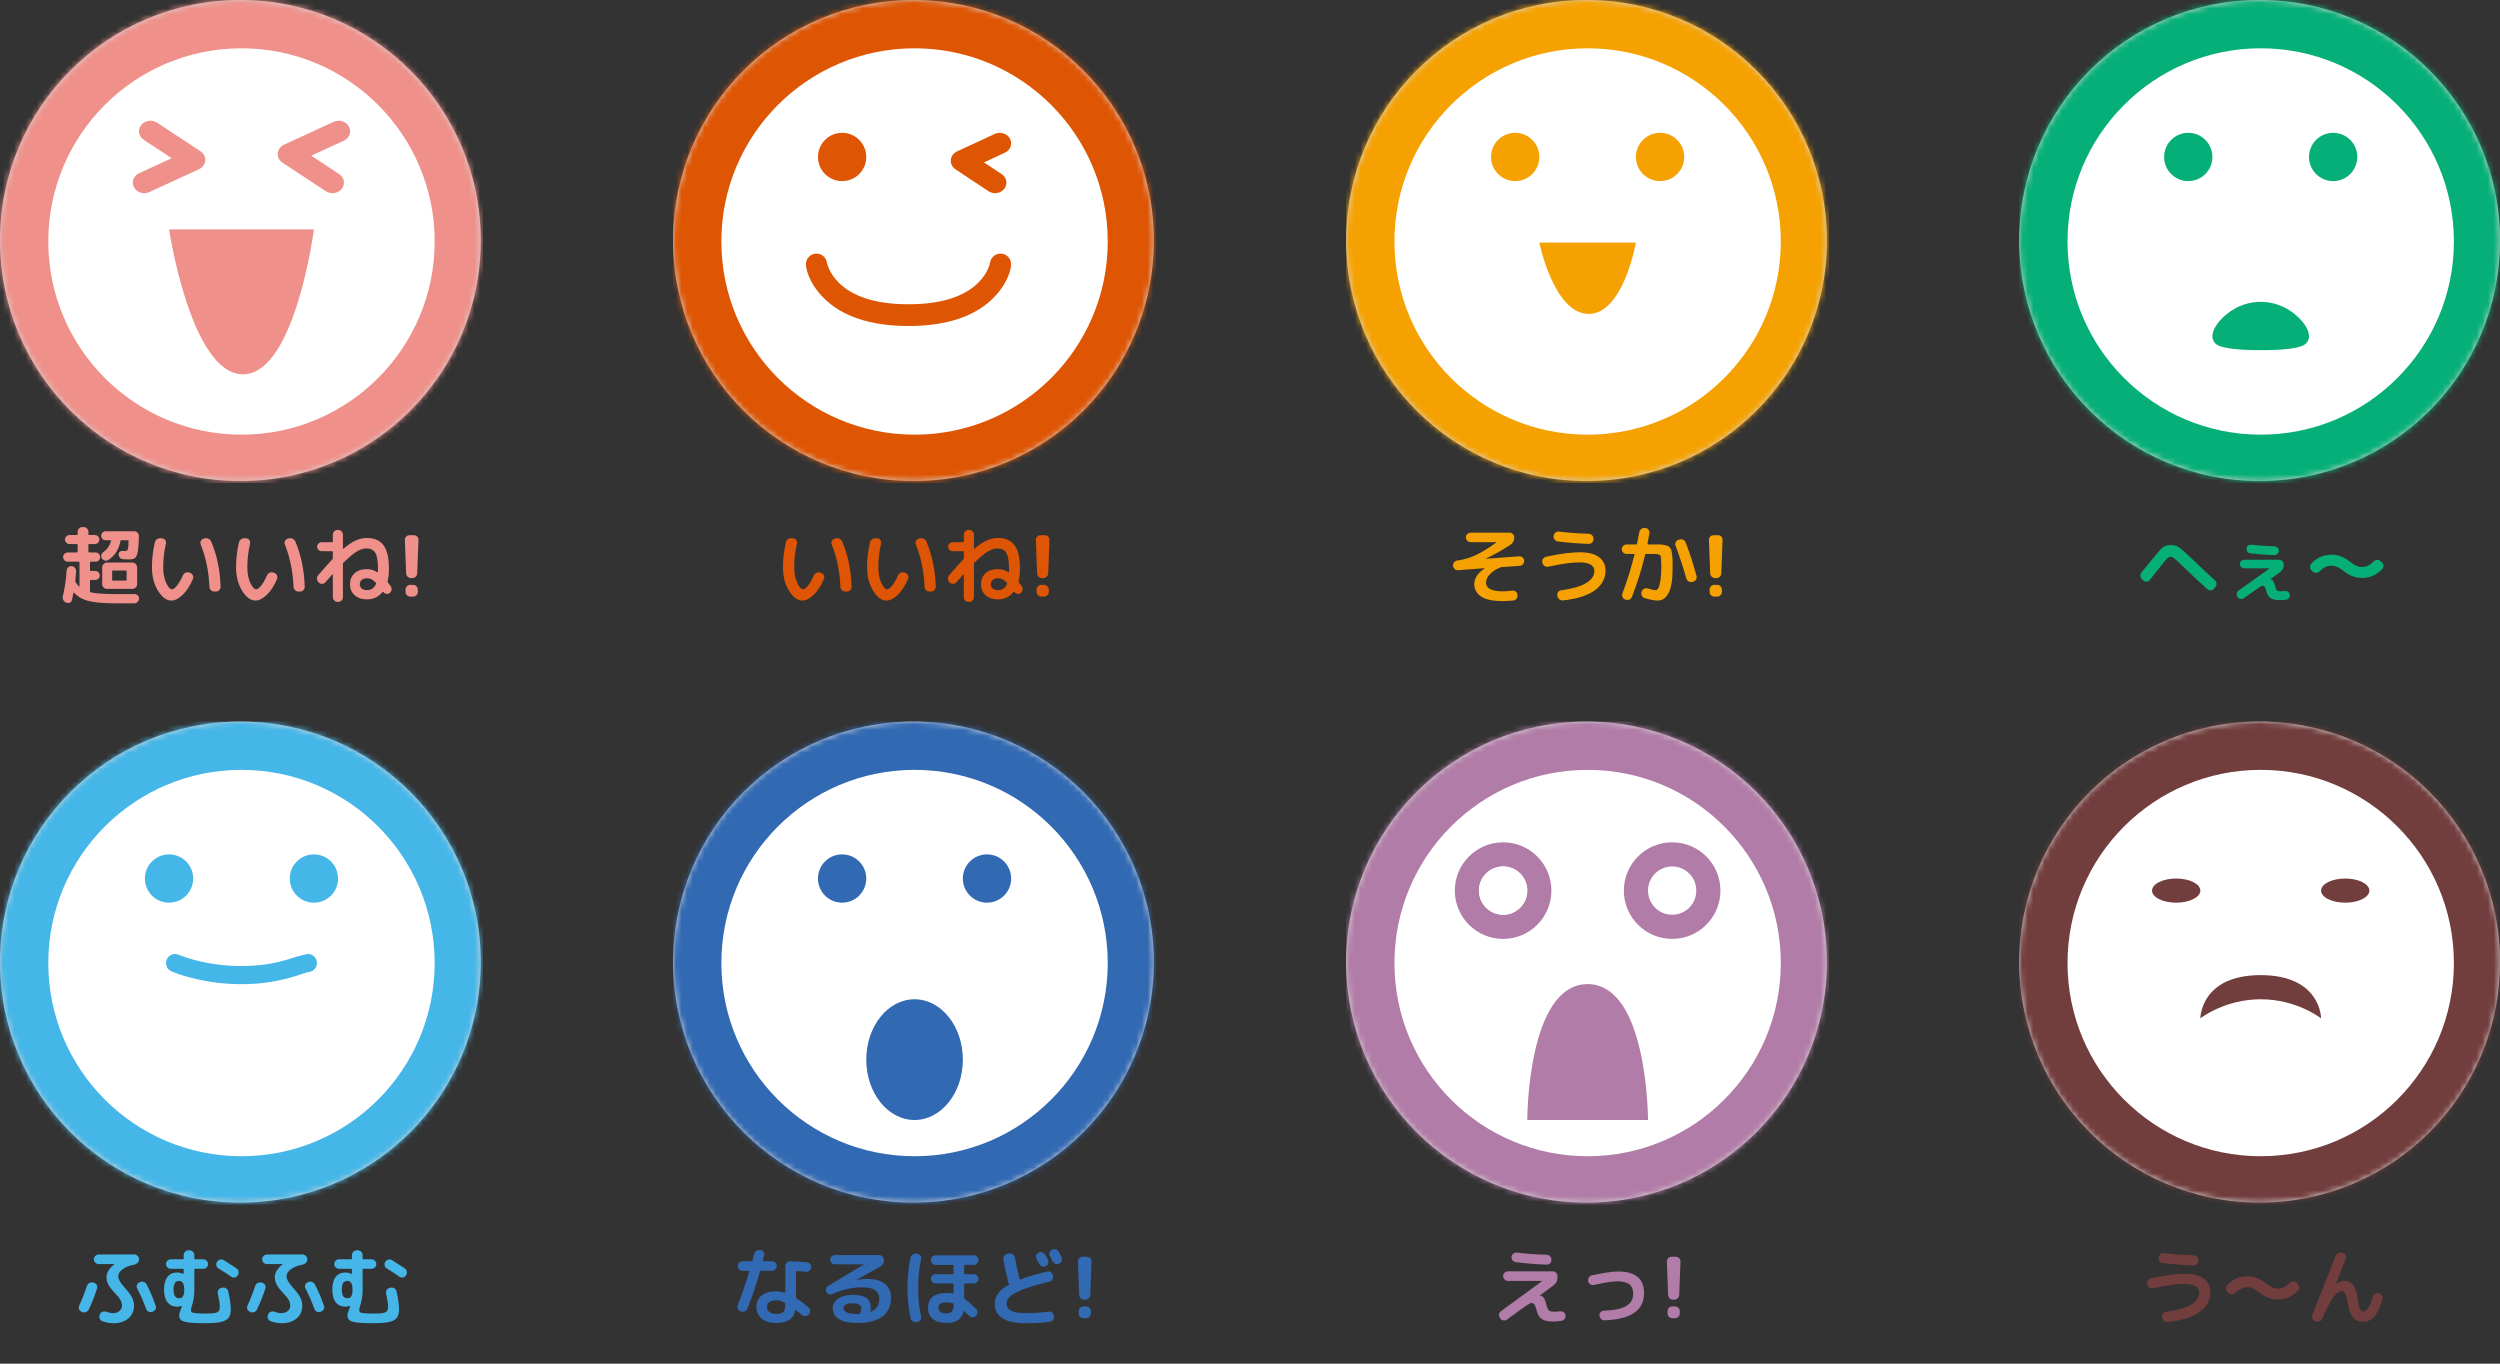 <?xml version="1.0" encoding="UTF-8" standalone="no"?>
<svg width="440px" height="240px" viewBox="0 0 440 240" version="1.1" xmlns="http://www.w3.org/2000/svg" xmlns:xlink="http://www.w3.org/1999/xlink">
    <rect x="0" y="0" width="440" height="240" fill="#333333" stroke="none"/>
    <!-- Generator: Sketch 44.1 (41455) - http://www.bohemiancoding.com/sketch -->
    <title>sp/img_faces</title>
    <desc>Created with Sketch.</desc>
    <defs>
        <ellipse id="path-1" cx="42.308" cy="42.332" rx="42.308" ry="42.332"></ellipse>
        <ellipse id="path-3" cx="42.308" cy="42.332" rx="42.308" ry="42.332"></ellipse>
        <ellipse id="path-5" cx="42.308" cy="42.332" rx="42.308" ry="42.332"></ellipse>
        <ellipse id="path-7" cx="42.308" cy="42.332" rx="42.308" ry="42.332"></ellipse>
        <ellipse id="path-9" cx="42.308" cy="42.332" rx="42.308" ry="42.332"></ellipse>
        <ellipse id="path-11" cx="42.308" cy="42.332" rx="42.308" ry="42.332"></ellipse>
        <ellipse id="path-13" cx="42.308" cy="42.332" rx="42.308" ry="42.332"></ellipse>
        <ellipse id="path-15" cx="42.308" cy="42.332" rx="42.308" ry="42.332"></ellipse>
    </defs>
    <g id="Asset" stroke="none" stroke-width="1" fill="none" fill-rule="evenodd">
        <g id="sp/img_faces">
            <g id="Faces">
                <g id="Face" transform="translate(355.385, 126.996)">
                    <path d="M22.565,99.096 L22.535,99.007 C22.486,98.78 22.523,98.568 22.646,98.371 C22.77,98.173 22.945,98.05 23.172,98 C25.551,97.467 27.53,97.201 29.11,97.201 C30.65,97.201 31.792,97.495 32.538,98.082 C33.283,98.669 33.656,99.447 33.656,100.414 C33.656,101.826 33.026,102.988 31.768,103.901 C30.509,104.814 28.651,105.404 26.193,105.671 C25.956,105.7 25.741,105.644 25.549,105.501 C25.356,105.357 25.235,105.167 25.186,104.93 L25.171,104.812 C25.131,104.595 25.173,104.395 25.297,104.212 C25.42,104.03 25.595,103.924 25.823,103.894 C27.817,103.627 29.292,103.2 30.25,102.613 C31.208,102.026 31.686,101.327 31.686,100.518 C31.686,99.491 30.798,98.978 29.021,98.978 C27.767,98.978 25.956,99.229 23.587,99.733 C23.359,99.782 23.145,99.745 22.942,99.622 C22.74,99.498 22.614,99.323 22.565,99.096 Z M25.467,93.558 C27.155,93.765 28.898,93.894 30.694,93.943 C30.921,93.953 31.119,94.039 31.287,94.202 C31.454,94.365 31.538,94.56 31.538,94.787 L31.538,94.891 C31.538,95.118 31.457,95.315 31.294,95.483 C31.131,95.651 30.936,95.73 30.709,95.72 C28.962,95.671 27.14,95.528 25.245,95.291 C25.018,95.261 24.833,95.152 24.69,94.965 C24.547,94.777 24.49,94.57 24.519,94.343 L24.534,94.284 C24.564,94.057 24.67,93.872 24.853,93.728 C25.035,93.585 25.24,93.529 25.467,93.558 Z M36.677,100.429 C36.499,100.261 36.4,100.061 36.38,99.829 C36.361,99.597 36.43,99.392 36.588,99.215 C37.545,98.158 38.74,97.63 40.171,97.63 C41.336,97.63 42.432,98.055 43.458,98.904 C44.159,99.496 44.841,99.792 45.502,99.792 C46.242,99.792 46.933,99.466 47.575,98.815 C47.743,98.647 47.94,98.556 48.167,98.541 C48.394,98.526 48.592,98.593 48.76,98.741 L48.982,98.933 C49.159,99.091 49.261,99.286 49.285,99.518 C49.31,99.75 49.243,99.955 49.085,100.133 C48.128,101.189 46.933,101.717 45.502,101.717 C44.337,101.717 43.241,101.293 42.215,100.444 C41.514,99.851 40.833,99.555 40.171,99.555 C39.401,99.555 38.7,99.886 38.068,100.547 C37.901,100.715 37.706,100.807 37.484,100.821 C37.261,100.836 37.062,100.769 36.884,100.621 L36.677,100.429 Z M52.077,105.523 C51.859,105.444 51.704,105.298 51.61,105.086 C51.516,104.874 51.509,104.659 51.588,104.442 C53.128,100.493 54.5,97.018 55.704,94.017 C55.793,93.8 55.946,93.64 56.163,93.536 C56.381,93.432 56.603,93.415 56.83,93.484 L56.993,93.529 C57.21,93.598 57.365,93.733 57.459,93.936 C57.553,94.138 57.56,94.343 57.481,94.55 C56.988,95.774 56.405,97.245 55.734,98.963 L55.734,98.993 L55.764,98.993 C56.287,98.627 56.78,98.445 57.244,98.445 C57.886,98.445 58.397,98.689 58.777,99.178 C59.157,99.666 59.426,100.488 59.584,101.643 C59.703,102.502 59.836,103.082 59.984,103.383 C60.132,103.684 60.324,103.835 60.561,103.835 C61.144,103.835 61.702,102.956 62.235,101.199 C62.304,100.972 62.437,100.804 62.634,100.695 C62.832,100.587 63.039,100.562 63.256,100.621 L63.345,100.651 C63.572,100.71 63.745,100.841 63.863,101.043 C63.982,101.246 64.007,101.456 63.938,101.673 C63.493,103.144 63,104.173 62.457,104.76 C61.914,105.348 61.262,105.641 60.502,105.641 C59.752,105.641 59.164,105.389 58.74,104.886 C58.316,104.383 58.005,103.504 57.807,102.25 C57.679,101.49 57.536,100.964 57.378,100.673 C57.22,100.382 57.027,100.236 56.8,100.236 C56.326,100.236 55.823,100.592 55.29,101.303 C54.757,102.013 54.105,103.277 53.335,105.093 C53.246,105.311 53.093,105.466 52.876,105.56 C52.659,105.654 52.442,105.661 52.225,105.582 L52.077,105.523 Z" id="う〜ん" fill="#723D3D"></path>
                    <mask id="mask-2" fill="white">
                        <use xlink:href="#path-1"></use>
                    </mask>
                    <use id="Mask" fill="#D8D8D8" xlink:href="#path-1"></use>
                    <g id="Icon/Face" mask="url(#mask-2)">
                        <g id="color/chart8" fill="#723D3D">
                            <rect id="Rectangle-3" x="0" y="0" width="85" height="85"></rect>
                        </g>
                        <g id="Icon/Face8" stroke-width="1">
                            <g id="Icon/Face-Tough">
                                <rect id="Bg-Area-40x40" x="0" y="0" width="85" height="85"></rect>
                                <path d="M42.5,76.5 C23.722,76.5 8.5,61.278 8.5,42.5 C8.5,23.722 23.722,8.5 42.5,8.5 C61.278,8.5 76.5,23.722 76.5,42.5 C76.5,61.278 61.278,76.5 42.5,76.5 Z M27.625,31.875 C29.972,31.875 31.875,30.924 31.875,29.75 C31.875,28.576 29.972,27.625 27.625,27.625 C25.278,27.625 23.375,28.576 23.375,29.75 C23.375,30.924 25.278,31.875 27.625,31.875 Z M57.375,31.875 C59.722,31.875 61.625,30.924 61.625,29.75 C61.625,28.576 59.722,27.625 57.375,27.625 C55.028,27.625 53.125,28.576 53.125,29.75 C53.125,30.924 55.028,31.875 57.375,31.875 Z M31.875,52.237 C31.875,52.237 36.125,48.875 42.5,48.875 C48.875,48.875 53.125,52.237 53.125,52.237 C53.125,52.237 53.125,44.625 42.5,44.625 C31.875,44.625 31.875,52.237 31.875,52.237 Z" id="Combined-Shape" fill="#FFFFFF"></path>
                                <path d="" id="Path-3" stroke="#979797"></path>
                            </g>
                        </g>
                    </g>
                </g>
                <g id="Face" transform="translate(236.923, 126.996)">
                    <path d="M27.14,105.064 L27.066,104.945 C26.928,104.758 26.876,104.55 26.911,104.323 C26.945,104.096 27.056,103.914 27.244,103.775 L34.5,98.474 C34.51,98.474 34.515,98.469 34.515,98.459 C34.515,98.45 34.505,98.445 34.485,98.445 L28.473,98.445 C28.246,98.445 28.049,98.361 27.881,98.193 C27.713,98.025 27.629,97.828 27.629,97.601 C27.629,97.374 27.713,97.176 27.881,97.008 C28.049,96.841 28.246,96.757 28.473,96.757 L36.351,96.757 C36.578,96.757 36.775,96.841 36.943,97.008 C37.111,97.176 37.195,97.374 37.195,97.601 L37.195,97.852 C37.195,98.415 36.973,98.864 36.528,99.2 L34.085,101.021 L34.085,101.036 C34.085,101.046 34.095,101.051 34.115,101.051 L34.13,101.051 C34.367,101.051 34.574,101.167 34.752,101.399 C34.929,101.631 35.092,102.038 35.24,102.62 C35.378,103.173 35.529,103.519 35.692,103.657 C35.855,103.795 36.178,103.864 36.662,103.864 C36.928,103.864 37.244,103.84 37.609,103.79 C37.846,103.761 38.059,103.808 38.246,103.931 C38.434,104.054 38.547,104.225 38.587,104.442 L38.602,104.471 C38.651,104.698 38.606,104.911 38.468,105.108 C38.33,105.306 38.147,105.424 37.92,105.464 C37.318,105.552 36.834,105.597 36.469,105.597 C35.561,105.597 34.89,105.456 34.455,105.175 C34.021,104.893 33.72,104.412 33.552,103.731 C33.414,103.198 33.278,102.833 33.145,102.635 C33.012,102.438 32.851,102.339 32.664,102.339 C32.476,102.339 32.187,102.467 31.797,102.724 C31.407,102.981 30.245,103.82 28.31,105.241 C28.123,105.38 27.913,105.431 27.681,105.397 C27.449,105.362 27.269,105.251 27.14,105.064 Z M30.058,93.469 C31.647,93.667 33.389,93.79 35.285,93.839 C35.512,93.849 35.709,93.936 35.877,94.099 C36.045,94.262 36.129,94.456 36.129,94.684 L36.129,94.743 C36.129,94.97 36.047,95.167 35.884,95.335 C35.721,95.503 35.526,95.582 35.299,95.572 C33.552,95.523 31.731,95.379 29.835,95.143 C29.608,95.113 29.423,95.004 29.28,94.817 C29.137,94.629 29.08,94.422 29.11,94.195 C29.139,93.968 29.248,93.783 29.436,93.64 C29.623,93.496 29.83,93.44 30.058,93.469 Z M42.6,98.519 L42.6,98.474 C42.55,98.247 42.59,98.035 42.718,97.838 C42.846,97.64 43.024,97.517 43.251,97.467 C45.344,97.013 46.884,96.786 47.871,96.786 C50.912,96.786 52.432,98.055 52.432,100.592 C52.432,103.622 50.122,105.217 45.502,105.375 C45.265,105.385 45.055,105.308 44.873,105.145 C44.69,104.982 44.594,104.782 44.584,104.545 L44.584,104.531 C44.564,104.304 44.631,104.109 44.784,103.946 C44.937,103.783 45.127,103.696 45.354,103.687 C47.18,103.617 48.498,103.339 49.307,102.85 C50.117,102.361 50.522,101.653 50.522,100.725 C50.522,99.965 50.297,99.407 49.848,99.052 C49.399,98.696 48.681,98.519 47.693,98.519 C46.874,98.519 45.512,98.731 43.607,99.155 C43.389,99.205 43.18,99.168 42.977,99.044 C42.775,98.921 42.649,98.746 42.6,98.519 Z M57.541,101.747 C57.304,101.747 57.101,101.665 56.933,101.502 C56.766,101.34 56.677,101.14 56.667,100.903 L56.445,95.039 C56.435,94.812 56.509,94.614 56.667,94.447 C56.825,94.279 57.017,94.195 57.244,94.195 L58.044,94.195 C58.271,94.195 58.464,94.279 58.622,94.447 C58.779,94.614 58.854,94.812 58.844,95.039 L58.622,100.903 C58.612,101.14 58.523,101.34 58.355,101.502 C58.187,101.665 57.985,101.747 57.748,101.747 L57.541,101.747 Z M57.896,102.931 C58.123,102.931 58.318,103.015 58.481,103.183 C58.644,103.351 58.725,103.548 58.725,103.775 L58.725,104.16 C58.725,104.387 58.644,104.585 58.481,104.753 C58.318,104.921 58.123,105.004 57.896,105.004 L57.392,105.004 C57.165,105.004 56.97,104.921 56.808,104.753 C56.645,104.585 56.563,104.387 56.563,104.16 L56.563,103.775 C56.563,103.548 56.645,103.351 56.808,103.183 C56.97,103.015 57.165,102.931 57.392,102.931 L57.896,102.931 Z" id="えっ!" fill="#B17CA7"></path>
                    <mask id="mask-4" fill="white">
                        <use xlink:href="#path-3"></use>
                    </mask>
                    <use id="Mask" fill="#D8D8D8" xlink:href="#path-3"></use>
                    <g id="Icon/Face" mask="url(#mask-4)">
                        <g id="color/chart7" fill="#B17CA7">
                            <rect id="Rectangle-3" x="0" y="0" width="85" height="85"></rect>
                        </g>
                        <g id="Icon/Face7" stroke-width="1">
                            <g id="Icon/Face-Surprise">
                                <rect id="Bg-Area-40x40" x="0" y="0" width="85" height="85"></rect>
                                <path d="M42.5,76.5 C23.722,76.5 8.5,61.278 8.5,42.5 C8.5,23.722 23.722,8.5 42.5,8.5 C61.278,8.5 76.5,23.722 76.5,42.5 C76.5,61.278 61.278,76.5 42.5,76.5 Z M31.875,70.125 L53.125,70.125 C53.125,70.125 53.125,46.209 42.5,46.209 C31.875,46.209 31.875,70.125 31.875,70.125 Z M27.625,38.25 C32.319,38.25 36.125,34.444 36.125,29.75 C36.125,25.056 32.319,21.25 27.625,21.25 C22.931,21.25 19.125,25.056 19.125,29.75 C19.125,34.444 22.931,38.25 27.625,38.25 Z M57.375,38.25 C62.069,38.25 65.875,34.444 65.875,29.75 C65.875,25.056 62.069,21.25 57.375,21.25 C52.681,21.25 48.875,25.056 48.875,29.75 C48.875,34.444 52.681,38.25 57.375,38.25 Z" id="Combined-Shape" fill="#FFFFFF"></path>
                                <path d="" id="Path-3" stroke="#979797"></path>
                                <circle id="Oval-4" fill="#FFFFFF" cx="27.625" cy="29.75" r="4.25"></circle>
                                <circle id="Oval-4" fill="#FFFFFF" cx="27.625" cy="29.75" r="4.25"></circle>
                                <circle id="Oval-4" fill="#FFFFFF" cx="57.375" cy="29.75" r="4.25"></circle>
                            </g>
                        </g>
                    </g>
                </g>
                <g id="Face" transform="translate(118.462, 126.996)">
                    <path d="M19.751,102.487 L19.751,102.428 C19.751,102.339 19.712,102.28 19.633,102.25 C19.11,101.994 18.621,101.865 18.167,101.865 C17.624,101.865 17.217,101.969 16.945,102.176 C16.674,102.384 16.538,102.67 16.538,103.035 C16.538,103.42 16.681,103.721 16.968,103.938 C17.254,104.156 17.654,104.264 18.167,104.264 C18.769,104.264 19.184,104.141 19.411,103.894 C19.638,103.647 19.751,103.178 19.751,102.487 Z M23.557,95.172 C23.794,95.192 23.984,95.296 24.127,95.483 C24.27,95.671 24.327,95.883 24.297,96.12 C24.268,96.347 24.159,96.53 23.972,96.668 C23.784,96.806 23.577,96.86 23.35,96.831 C22.797,96.762 22.264,96.722 21.75,96.712 C21.671,96.712 21.632,96.757 21.632,96.845 L21.632,101.332 C21.632,101.411 21.662,101.475 21.721,101.525 C22.392,101.939 23.103,102.472 23.853,103.124 C24.031,103.272 24.125,103.464 24.134,103.701 C24.144,103.938 24.07,104.141 23.912,104.309 L23.868,104.353 C23.71,104.521 23.517,104.615 23.29,104.634 C23.063,104.654 22.861,104.59 22.683,104.442 C22.535,104.313 22.333,104.148 22.076,103.946 C21.819,103.743 21.671,103.627 21.632,103.598 C21.573,103.558 21.533,103.568 21.513,103.627 C21.356,104.388 21.003,104.948 20.455,105.308 C19.907,105.668 19.144,105.849 18.167,105.849 C17.071,105.849 16.215,105.597 15.598,105.093 C14.981,104.59 14.672,103.904 14.672,103.035 C14.672,102.186 14.976,101.512 15.583,101.014 C16.19,100.515 17.051,100.266 18.167,100.266 C18.601,100.266 19.095,100.35 19.648,100.518 C19.717,100.537 19.751,100.508 19.751,100.429 L19.751,95.824 C19.751,95.597 19.833,95.399 19.996,95.231 C20.159,95.064 20.354,94.985 20.581,94.994 C21.844,95.034 22.836,95.093 23.557,95.172 Z M11.844,103.775 C11.627,103.706 11.474,103.568 11.385,103.361 C11.296,103.154 11.291,102.941 11.37,102.724 C12.12,100.819 12.802,98.84 13.414,96.786 C13.433,96.707 13.404,96.668 13.325,96.668 L12.229,96.668 C12.002,96.668 11.807,96.584 11.644,96.416 C11.481,96.248 11.4,96.051 11.4,95.824 C11.4,95.597 11.481,95.399 11.644,95.231 C11.807,95.064 12.002,94.98 12.229,94.98 L13.799,94.98 C13.888,94.98 13.942,94.94 13.962,94.861 C14.001,94.733 14.05,94.54 14.11,94.284 C14.169,94.027 14.218,93.835 14.258,93.706 C14.317,93.479 14.445,93.299 14.643,93.166 C14.84,93.032 15.057,92.981 15.294,93.01 L15.398,93.01 C15.625,93.04 15.8,93.148 15.924,93.336 C16.047,93.524 16.084,93.726 16.035,93.943 C15.936,94.358 15.862,94.664 15.812,94.861 C15.793,94.94 15.827,94.98 15.916,94.98 L17.412,94.98 C17.639,94.98 17.836,95.064 18.004,95.231 C18.172,95.399 18.256,95.597 18.256,95.824 C18.256,96.051 18.172,96.248 18.004,96.416 C17.836,96.584 17.639,96.668 17.412,96.668 L15.457,96.668 C15.368,96.668 15.314,96.712 15.294,96.801 C14.682,98.973 13.947,101.14 13.088,103.302 C12.999,103.519 12.848,103.679 12.636,103.783 C12.424,103.887 12.204,103.899 11.977,103.82 L11.844,103.775 Z M32.93,104.146 C33.068,103.81 33.138,103.539 33.138,103.331 C33.138,103.025 33.019,102.791 32.782,102.628 C32.545,102.465 32.121,102.384 31.509,102.384 C31.015,102.384 30.637,102.465 30.376,102.628 C30.114,102.791 29.983,102.991 29.983,103.228 C29.983,103.919 30.823,104.264 32.501,104.264 L32.767,104.264 C32.836,104.264 32.891,104.225 32.93,104.146 Z M28.014,100.769 C27.817,100.858 27.622,100.868 27.429,100.799 C27.237,100.73 27.091,100.602 26.992,100.414 C26.894,100.227 26.874,100.027 26.933,99.814 C26.992,99.602 27.116,99.442 27.303,99.333 L33.552,95.557 L33.567,95.542 L33.552,95.528 L28.473,95.528 C28.256,95.528 28.066,95.449 27.903,95.291 C27.74,95.133 27.659,94.94 27.659,94.713 C27.659,94.486 27.74,94.294 27.903,94.136 C28.066,93.978 28.256,93.899 28.473,93.899 L36.247,93.899 C36.474,93.899 36.674,93.98 36.847,94.143 C37.02,94.306 37.106,94.501 37.106,94.728 C37.126,95.271 36.884,95.686 36.38,95.972 L32.249,98.267 L32.249,98.282 L32.279,98.282 C32.93,98.153 33.527,98.089 34.07,98.089 C35.482,98.089 36.551,98.381 37.276,98.963 C38.002,99.545 38.365,100.375 38.365,101.451 C38.365,102.852 37.856,103.936 36.839,104.701 C35.823,105.466 34.376,105.849 32.501,105.849 C31.03,105.849 29.929,105.624 29.199,105.175 C28.468,104.726 28.103,104.077 28.103,103.228 C28.103,102.576 28.414,102.026 29.036,101.577 C29.658,101.127 30.517,100.903 31.612,100.903 C32.738,100.903 33.552,101.09 34.056,101.465 C34.559,101.841 34.811,102.393 34.811,103.124 C34.811,103.302 34.786,103.524 34.737,103.79 C34.727,103.82 34.734,103.842 34.759,103.857 C34.784,103.872 34.806,103.874 34.826,103.864 C35.803,103.44 36.292,102.694 36.292,101.628 C36.292,100.947 36.052,100.434 35.573,100.088 C35.095,99.743 34.332,99.57 33.286,99.57 C31.519,99.57 29.761,99.97 28.014,100.769 Z M48.182,102.221 C47.659,102.221 47.281,102.295 47.049,102.443 C46.817,102.591 46.701,102.818 46.701,103.124 C46.701,103.815 47.16,104.16 48.078,104.16 C48.523,104.16 48.848,104.047 49.056,103.82 C49.263,103.593 49.367,103.233 49.367,102.739 L49.367,102.576 C49.367,102.487 49.327,102.428 49.248,102.398 C48.922,102.28 48.567,102.221 48.182,102.221 Z M48.271,105.849 C47.155,105.849 46.309,105.617 45.731,105.153 C45.154,104.689 44.865,104.012 44.865,103.124 C44.865,102.334 45.137,101.71 45.68,101.251 C46.223,100.792 47.086,100.562 48.271,100.562 C48.597,100.562 48.918,100.592 49.233,100.651 C49.322,100.671 49.367,100.636 49.367,100.547 L49.367,99.007 C49.367,98.928 49.322,98.889 49.233,98.889 L46.183,98.889 C45.966,98.889 45.776,98.807 45.613,98.645 C45.45,98.482 45.369,98.292 45.369,98.074 C45.369,97.857 45.45,97.667 45.613,97.504 C45.776,97.342 45.966,97.26 46.183,97.26 L49.233,97.26 C49.322,97.26 49.367,97.216 49.367,97.127 L49.367,95.75 C49.367,95.671 49.322,95.631 49.233,95.631 L46.198,95.631 C45.971,95.631 45.776,95.547 45.613,95.379 C45.45,95.212 45.369,95.014 45.369,94.787 C45.369,94.56 45.45,94.363 45.613,94.195 C45.776,94.027 45.971,93.943 46.198,93.943 L52.921,93.943 C53.148,93.943 53.343,94.027 53.505,94.195 C53.668,94.363 53.75,94.56 53.75,94.787 C53.75,95.014 53.668,95.212 53.505,95.379 C53.343,95.547 53.148,95.631 52.921,95.631 L51.366,95.631 C51.277,95.631 51.233,95.671 51.233,95.75 L51.233,97.127 C51.233,97.216 51.277,97.26 51.366,97.26 L52.935,97.26 C53.153,97.26 53.343,97.342 53.505,97.504 C53.668,97.667 53.75,97.857 53.75,98.074 C53.75,98.292 53.668,98.482 53.505,98.645 C53.343,98.807 53.153,98.889 52.935,98.889 L51.366,98.889 C51.277,98.889 51.233,98.928 51.233,99.007 L51.233,101.421 C51.233,101.5 51.267,101.564 51.336,101.614 C51.948,102.058 52.619,102.645 53.35,103.376 C53.508,103.543 53.587,103.741 53.587,103.968 C53.587,104.195 53.503,104.392 53.335,104.56 L53.291,104.619 C53.123,104.777 52.923,104.854 52.691,104.849 C52.459,104.844 52.259,104.758 52.091,104.59 C51.696,104.195 51.41,103.919 51.233,103.761 C51.183,103.711 51.149,103.731 51.129,103.82 C50.971,104.481 50.645,104.985 50.152,105.33 C49.658,105.676 49.031,105.849 48.271,105.849 Z M42.837,105.7 C42.6,105.73 42.38,105.678 42.178,105.545 C41.975,105.412 41.849,105.232 41.8,105.004 C41.435,103.336 41.252,101.559 41.252,99.674 C41.252,97.788 41.435,96.011 41.8,94.343 C41.849,94.116 41.975,93.936 42.178,93.802 C42.38,93.669 42.6,93.617 42.837,93.647 L43.014,93.662 C43.231,93.691 43.404,93.798 43.532,93.98 C43.661,94.163 43.7,94.363 43.651,94.58 C43.305,96.14 43.133,97.838 43.133,99.674 C43.133,101.51 43.305,103.208 43.651,104.768 C43.7,104.985 43.661,105.185 43.532,105.367 C43.404,105.55 43.231,105.656 43.014,105.686 L42.837,105.7 Z M64.337,93.469 C64.545,93.361 64.762,93.341 64.989,93.41 C65.216,93.479 65.384,93.617 65.492,93.825 C65.601,94.022 65.764,94.328 65.981,94.743 C66.08,94.95 66.09,95.162 66.011,95.379 C65.932,95.597 65.788,95.755 65.581,95.853 C65.364,95.952 65.147,95.962 64.93,95.883 C64.712,95.804 64.55,95.661 64.441,95.454 C64.392,95.365 64.234,95.073 63.967,94.58 C63.859,94.382 63.839,94.175 63.908,93.958 C63.977,93.741 64.115,93.578 64.323,93.469 L64.337,93.469 Z M66.707,92.951 C66.914,92.842 67.131,92.82 67.358,92.884 C67.585,92.949 67.753,93.084 67.862,93.292 C68.187,93.914 68.355,94.234 68.365,94.254 C68.474,94.461 68.491,94.674 68.417,94.891 C68.343,95.108 68.202,95.266 67.995,95.365 L67.95,95.394 C67.743,95.493 67.528,95.505 67.306,95.431 C67.084,95.357 66.919,95.217 66.81,95.009 C66.761,94.911 66.682,94.758 66.573,94.55 C66.465,94.343 66.381,94.19 66.322,94.091 C66.213,93.894 66.191,93.682 66.255,93.454 C66.319,93.227 66.455,93.065 66.662,92.966 L66.707,92.951 Z M62.131,105.893 C58.449,105.893 56.608,104.743 56.608,102.443 C56.608,101.14 57.442,100.029 59.11,99.111 C59.189,99.072 59.199,99.022 59.14,98.963 C59.061,98.864 59.007,98.751 58.977,98.622 C58.602,97.033 58.32,95.71 58.133,94.654 C58.093,94.427 58.14,94.217 58.274,94.025 C58.407,93.832 58.587,93.716 58.814,93.677 L59.184,93.617 C59.411,93.578 59.619,93.627 59.806,93.765 C59.994,93.904 60.112,94.086 60.162,94.313 C60.418,95.705 60.69,96.969 60.976,98.104 C60.986,98.134 61.006,98.158 61.035,98.178 C61.065,98.198 61.094,98.203 61.124,98.193 C62.358,97.719 63.928,97.255 65.833,96.801 C66.06,96.752 66.275,96.789 66.477,96.912 C66.679,97.035 66.8,97.211 66.84,97.438 L66.869,97.571 C66.909,97.798 66.869,98.01 66.751,98.208 C66.632,98.405 66.46,98.529 66.233,98.578 C64.347,99.022 62.839,99.461 61.709,99.896 C60.579,100.33 59.791,100.747 59.347,101.147 C58.903,101.547 58.681,101.979 58.681,102.443 C58.681,103.005 58.957,103.425 59.51,103.701 C60.063,103.978 60.936,104.116 62.131,104.116 C63.444,104.116 64.762,104.027 66.085,103.849 C66.312,103.82 66.517,103.874 66.699,104.012 C66.882,104.151 66.988,104.333 67.017,104.56 L67.032,104.664 C67.062,104.891 67.005,105.101 66.862,105.293 C66.719,105.486 66.534,105.597 66.307,105.626 C65.053,105.804 63.661,105.893 62.131,105.893 Z M72.348,101.747 C72.111,101.747 71.909,101.665 71.741,101.502 C71.573,101.34 71.484,101.14 71.475,100.903 L71.252,95.039 C71.243,94.812 71.317,94.614 71.475,94.447 C71.633,94.279 71.825,94.195 72.052,94.195 L72.852,94.195 C73.079,94.195 73.271,94.279 73.429,94.447 C73.587,94.614 73.661,94.812 73.651,95.039 L73.429,100.903 C73.419,101.14 73.331,101.34 73.163,101.502 C72.995,101.665 72.793,101.747 72.556,101.747 L72.348,101.747 Z M72.704,102.931 C72.931,102.931 73.126,103.015 73.289,103.183 C73.451,103.351 73.533,103.548 73.533,103.775 L73.533,104.16 C73.533,104.387 73.451,104.585 73.289,104.753 C73.126,104.921 72.931,105.004 72.704,105.004 L72.2,105.004 C71.973,105.004 71.778,104.921 71.615,104.753 C71.452,104.585 71.371,104.387 71.371,104.16 L71.371,103.775 C71.371,103.548 71.452,103.351 71.615,103.183 C71.778,103.015 71.973,102.931 72.2,102.931 L72.704,102.931 Z" id="なるほど!" fill="#3169B3"></path>
                    <mask id="mask-6" fill="white">
                        <use xlink:href="#path-5"></use>
                    </mask>
                    <use id="Mask" fill="#D8D8D8" xlink:href="#path-5"></use>
                    <g id="Icon/Face" mask="url(#mask-6)">
                        <g id="color/chart6" fill="#3169B3">
                            <rect id="Rectangle-3" x="0" y="0" width="85" height="85"></rect>
                        </g>
                        <g id="Icon/Face6" stroke-width="1">
                            <g id="Icon/Face-Excellent">
                                <rect id="Bg-Area-40x40" x="0" y="0" width="85" height="85"></rect>
                                <path d="M42.5,76.5 C23.722,76.5 8.5,61.278 8.5,42.5 C8.5,23.722 23.722,8.5 42.5,8.5 C61.278,8.5 76.5,23.722 76.5,42.5 C76.5,61.278 61.278,76.5 42.5,76.5 Z M29.75,31.875 C32.097,31.875 34,29.972 34,27.625 C34,25.278 32.097,23.375 29.75,23.375 C27.403,23.375 25.5,25.278 25.5,27.625 C25.5,29.972 27.403,31.875 29.75,31.875 Z M55.25,31.875 C57.597,31.875 59.5,29.972 59.5,27.625 C59.5,25.278 57.597,23.375 55.25,23.375 C52.903,23.375 51,25.278 51,27.625 C51,29.972 52.903,31.875 55.25,31.875 Z M42.5,70.125 C47.194,70.125 51,65.368 51,59.5 C51,53.632 47.194,48.875 42.5,48.875 C37.806,48.875 34,53.632 34,59.5 C34,65.368 37.806,70.125 42.5,70.125 Z" id="Combined-Shape" fill="#FFFFFF"></path>
                                <path d="" id="Path-4" stroke="#000000" stroke-linecap="round" stroke-linejoin="round" transform="translate(32.838, 31.775) rotate(-270) translate(-32.838, -31.775) "></path>
                            </g>
                        </g>
                    </g>
                </g>
                <g id="Face" transform="translate(0, 126.996)">
                    <path d="M23.631,95.587 C22.762,95.745 22.076,96.014 21.573,96.394 C21.069,96.774 20.817,97.176 20.817,97.601 C20.817,97.887 20.906,98.186 21.084,98.497 C21.262,98.807 21.583,99.225 22.047,99.748 C22.629,100.399 23.031,100.95 23.253,101.399 C23.475,101.848 23.587,102.309 23.587,102.783 C23.587,103.731 23.253,104.486 22.587,105.049 C21.921,105.612 21.035,105.893 19.929,105.893 C19.317,105.893 18.68,105.774 18.019,105.538 C17.802,105.459 17.646,105.308 17.552,105.086 C17.459,104.864 17.456,104.639 17.545,104.412 L17.575,104.338 C17.654,104.131 17.802,103.98 18.019,103.887 C18.236,103.793 18.453,103.785 18.67,103.864 C19.134,104.032 19.524,104.116 19.84,104.116 C20.324,104.116 20.716,103.993 21.017,103.746 C21.318,103.499 21.469,103.178 21.469,102.783 C21.469,102.458 21.38,102.132 21.203,101.806 C21.025,101.48 20.679,101.051 20.166,100.518 C19.653,99.975 19.287,99.494 19.07,99.074 C18.853,98.654 18.744,98.227 18.744,97.793 C18.744,97.013 19.199,96.258 20.107,95.528 C20.117,95.518 20.122,95.508 20.122,95.498 C20.122,95.488 20.117,95.483 20.107,95.483 L17.367,95.483 C17.14,95.483 16.943,95.399 16.775,95.231 C16.607,95.064 16.523,94.866 16.523,94.639 C16.523,94.412 16.607,94.215 16.775,94.047 C16.943,93.879 17.14,93.795 17.367,93.795 L23.631,93.795 C23.858,93.795 24.055,93.879 24.223,94.047 C24.391,94.215 24.475,94.412 24.475,94.639 C24.475,94.876 24.394,95.081 24.231,95.254 C24.068,95.426 23.868,95.537 23.631,95.587 Z M24.638,98.652 C24.855,98.553 25.077,98.543 25.304,98.622 C25.531,98.701 25.699,98.849 25.808,99.067 C26.4,100.212 26.933,101.461 27.407,102.813 C27.486,103.03 27.471,103.24 27.363,103.442 C27.254,103.645 27.091,103.78 26.874,103.849 L26.755,103.894 C26.528,103.963 26.314,103.943 26.111,103.835 C25.909,103.726 25.773,103.563 25.704,103.346 C25.27,102.122 24.751,100.937 24.149,99.792 C24.041,99.595 24.021,99.39 24.09,99.178 C24.159,98.965 24.297,98.81 24.505,98.711 L24.638,98.652 Z M14.347,103.864 C14.129,103.775 13.984,103.625 13.91,103.413 C13.836,103.2 13.848,102.991 13.947,102.783 C14.45,101.697 14.899,100.547 15.294,99.333 C15.373,99.106 15.514,98.936 15.716,98.822 C15.919,98.709 16.133,98.677 16.36,98.726 L16.494,98.756 C16.721,98.805 16.893,98.931 17.012,99.133 C17.13,99.336 17.155,99.545 17.086,99.763 C16.701,100.997 16.212,102.235 15.62,103.479 C15.521,103.696 15.358,103.847 15.131,103.931 C14.904,104.015 14.682,104.012 14.465,103.924 L14.347,103.864 Z M31.538,98.445 C31.203,98.445 30.953,98.563 30.79,98.8 C30.628,99.037 30.546,99.427 30.546,99.97 C30.546,100.513 30.628,100.903 30.79,101.14 C30.953,101.377 31.203,101.495 31.538,101.495 C31.844,101.495 32.069,101.379 32.212,101.147 C32.355,100.915 32.427,100.523 32.427,99.97 C32.427,98.953 32.131,98.445 31.538,98.445 Z M31.138,102.976 C30.438,102.976 29.885,102.722 29.48,102.213 C29.075,101.705 28.873,100.957 28.873,99.97 C28.873,98.993 29.073,98.247 29.473,97.734 C29.872,97.221 30.428,96.964 31.138,96.964 C31.523,96.964 31.904,97.048 32.279,97.216 L32.308,97.216 C32.318,97.216 32.323,97.206 32.323,97.186 L32.323,96.446 C32.323,96.357 32.279,96.312 32.19,96.312 L30.058,96.312 C29.83,96.312 29.633,96.231 29.465,96.068 C29.297,95.905 29.213,95.71 29.213,95.483 C29.213,95.256 29.297,95.059 29.465,94.891 C29.633,94.723 29.83,94.639 30.058,94.639 L32.19,94.639 C32.279,94.639 32.323,94.595 32.323,94.506 L32.323,93.899 C32.323,93.672 32.407,93.474 32.575,93.306 C32.743,93.139 32.94,93.055 33.167,93.055 L33.36,93.055 C33.587,93.055 33.784,93.139 33.952,93.306 C34.12,93.474 34.204,93.672 34.204,93.899 L34.204,94.506 C34.204,94.595 34.243,94.639 34.322,94.639 L35.773,94.639 C36,94.639 36.198,94.723 36.366,94.891 C36.533,95.059 36.617,95.256 36.617,95.483 C36.617,95.71 36.533,95.905 36.366,96.068 C36.198,96.231 36,96.312 35.773,96.312 L34.322,96.312 C34.243,96.312 34.204,96.357 34.204,96.446 L34.204,100.162 C34.204,101.001 34.065,101.87 33.789,102.769 C33.671,103.134 33.611,103.41 33.611,103.598 C33.611,103.766 33.651,103.884 33.73,103.953 C33.809,104.022 34.033,104.079 34.404,104.123 C34.774,104.168 35.364,104.19 36.173,104.19 C37.239,104.19 37.925,104.116 38.231,103.968 C38.537,103.82 38.69,103.509 38.69,103.035 C38.69,102.561 38.572,101.771 38.335,100.666 C38.286,100.429 38.323,100.214 38.446,100.022 C38.569,99.829 38.745,99.713 38.972,99.674 L39.149,99.629 C39.376,99.58 39.591,99.619 39.794,99.748 C39.996,99.876 40.122,100.054 40.171,100.281 C40.467,101.564 40.615,102.611 40.615,103.42 C40.615,104.072 40.494,104.568 40.253,104.908 C40.011,105.249 39.574,105.498 38.942,105.656 C38.31,105.814 37.387,105.893 36.173,105.893 C34.85,105.893 33.858,105.849 33.197,105.76 C32.535,105.671 32.094,105.533 31.871,105.345 C31.649,105.157 31.538,104.881 31.538,104.516 C31.538,104.259 31.617,103.948 31.775,103.583 C31.904,103.257 31.987,103.025 32.027,102.887 C32.027,102.857 32.022,102.843 32.012,102.843 L31.968,102.843 C31.672,102.931 31.395,102.976 31.138,102.976 Z M41.637,96.238 C41.825,96.367 41.941,96.549 41.985,96.786 C42.03,97.023 41.988,97.235 41.859,97.423 L41.83,97.482 C41.701,97.68 41.526,97.798 41.304,97.838 C41.082,97.877 40.877,97.833 40.689,97.704 C39.84,97.122 39.095,96.638 38.453,96.253 C38.256,96.135 38.13,95.962 38.076,95.735 C38.022,95.508 38.059,95.301 38.187,95.113 L38.217,95.054 C38.345,94.856 38.523,94.733 38.75,94.684 C38.977,94.634 39.189,94.669 39.386,94.787 C40.304,95.36 41.055,95.843 41.637,96.238 Z M53.246,95.587 C52.378,95.745 51.692,96.014 51.188,96.394 C50.685,96.774 50.433,97.176 50.433,97.601 C50.433,97.887 50.522,98.186 50.699,98.497 C50.877,98.807 51.198,99.225 51.662,99.748 C52.244,100.399 52.647,100.95 52.869,101.399 C53.091,101.848 53.202,102.309 53.202,102.783 C53.202,103.731 52.869,104.486 52.202,105.049 C51.536,105.612 50.65,105.893 49.544,105.893 C48.932,105.893 48.296,105.774 47.634,105.538 C47.417,105.459 47.262,105.308 47.168,105.086 C47.074,104.864 47.072,104.639 47.16,104.412 L47.19,104.338 C47.269,104.131 47.417,103.98 47.634,103.887 C47.851,103.793 48.069,103.785 48.286,103.864 C48.75,104.032 49.14,104.116 49.456,104.116 C49.939,104.116 50.332,103.993 50.633,103.746 C50.934,103.499 51.084,103.178 51.084,102.783 C51.084,102.458 50.996,102.132 50.818,101.806 C50.64,101.48 50.295,101.051 49.781,100.518 C49.268,99.975 48.903,99.494 48.686,99.074 C48.468,98.654 48.36,98.227 48.36,97.793 C48.36,97.013 48.814,96.258 49.722,95.528 C49.732,95.518 49.737,95.508 49.737,95.498 C49.737,95.488 49.732,95.483 49.722,95.483 L46.983,95.483 C46.756,95.483 46.558,95.399 46.39,95.231 C46.223,95.064 46.139,94.866 46.139,94.639 C46.139,94.412 46.223,94.215 46.39,94.047 C46.558,93.879 46.756,93.795 46.983,93.795 L53.246,93.795 C53.473,93.795 53.671,93.879 53.839,94.047 C54.006,94.215 54.09,94.412 54.09,94.639 C54.09,94.876 54.009,95.081 53.846,95.254 C53.683,95.426 53.483,95.537 53.246,95.587 Z M54.253,98.652 C54.47,98.553 54.693,98.543 54.92,98.622 C55.147,98.701 55.314,98.849 55.423,99.067 C56.015,100.212 56.548,101.461 57.022,102.813 C57.101,103.03 57.086,103.24 56.978,103.442 C56.869,103.645 56.706,103.78 56.489,103.849 L56.371,103.894 C56.144,103.963 55.929,103.943 55.727,103.835 C55.524,103.726 55.389,103.563 55.319,103.346 C54.885,102.122 54.367,100.937 53.765,99.792 C53.656,99.595 53.636,99.39 53.705,99.178 C53.774,98.965 53.913,98.81 54.12,98.711 L54.253,98.652 Z M43.962,103.864 C43.745,103.775 43.599,103.625 43.525,103.413 C43.451,103.2 43.463,102.991 43.562,102.783 C44.066,101.697 44.515,100.547 44.91,99.333 C44.989,99.106 45.129,98.936 45.332,98.822 C45.534,98.709 45.749,98.677 45.976,98.726 L46.109,98.756 C46.336,98.805 46.509,98.931 46.627,99.133 C46.746,99.336 46.77,99.545 46.701,99.763 C46.316,100.997 45.828,102.235 45.235,103.479 C45.137,103.696 44.974,103.847 44.747,103.931 C44.52,104.015 44.298,104.012 44.08,103.924 L43.962,103.864 Z M61.154,98.445 C60.818,98.445 60.569,98.563 60.406,98.8 C60.243,99.037 60.162,99.427 60.162,99.97 C60.162,100.513 60.243,100.903 60.406,101.14 C60.569,101.377 60.818,101.495 61.154,101.495 C61.46,101.495 61.684,101.379 61.827,101.147 C61.971,100.915 62.042,100.523 62.042,99.97 C62.042,98.953 61.746,98.445 61.154,98.445 Z M60.754,102.976 C60.053,102.976 59.5,102.722 59.095,102.213 C58.691,101.705 58.488,100.957 58.488,99.97 C58.488,98.993 58.688,98.247 59.088,97.734 C59.488,97.221 60.043,96.964 60.754,96.964 C61.139,96.964 61.519,97.048 61.894,97.216 L61.924,97.216 C61.934,97.216 61.938,97.206 61.938,97.186 L61.938,96.446 C61.938,96.357 61.894,96.312 61.805,96.312 L59.673,96.312 C59.446,96.312 59.248,96.231 59.081,96.068 C58.913,95.905 58.829,95.71 58.829,95.483 C58.829,95.256 58.913,95.059 59.081,94.891 C59.248,94.723 59.446,94.639 59.673,94.639 L61.805,94.639 C61.894,94.639 61.938,94.595 61.938,94.506 L61.938,93.899 C61.938,93.672 62.022,93.474 62.19,93.306 C62.358,93.139 62.555,93.055 62.782,93.055 L62.975,93.055 C63.202,93.055 63.399,93.139 63.567,93.306 C63.735,93.474 63.819,93.672 63.819,93.899 L63.819,94.506 C63.819,94.595 63.859,94.639 63.938,94.639 L65.389,94.639 C65.616,94.639 65.813,94.723 65.981,94.891 C66.149,95.059 66.233,95.256 66.233,95.483 C66.233,95.71 66.149,95.905 65.981,96.068 C65.813,96.231 65.616,96.312 65.389,96.312 L63.938,96.312 C63.859,96.312 63.819,96.357 63.819,96.446 L63.819,100.162 C63.819,101.001 63.681,101.87 63.404,102.769 C63.286,103.134 63.227,103.41 63.227,103.598 C63.227,103.766 63.266,103.884 63.345,103.953 C63.424,104.022 63.649,104.079 64.019,104.123 C64.389,104.168 64.979,104.19 65.788,104.19 C66.855,104.19 67.541,104.116 67.847,103.968 C68.153,103.82 68.306,103.509 68.306,103.035 C68.306,102.561 68.187,101.771 67.95,100.666 C67.901,100.429 67.938,100.214 68.061,100.022 C68.185,99.829 68.36,99.713 68.587,99.674 L68.765,99.629 C68.992,99.58 69.207,99.619 69.409,99.748 C69.611,99.876 69.737,100.054 69.787,100.281 C70.083,101.564 70.231,102.611 70.231,103.42 C70.231,104.072 70.11,104.568 69.868,104.908 C69.626,105.249 69.189,105.498 68.558,105.656 C67.926,105.814 67.003,105.893 65.788,105.893 C64.466,105.893 63.474,105.849 62.812,105.76 C62.151,105.671 61.709,105.533 61.487,105.345 C61.265,105.157 61.154,104.881 61.154,104.516 C61.154,104.259 61.233,103.948 61.391,103.583 C61.519,103.257 61.603,103.025 61.642,102.887 C61.642,102.857 61.637,102.843 61.627,102.843 L61.583,102.843 C61.287,102.931 61.011,102.976 60.754,102.976 Z M71.252,96.238 C71.44,96.367 71.556,96.549 71.6,96.786 C71.645,97.023 71.603,97.235 71.475,97.423 L71.445,97.482 C71.317,97.68 71.141,97.798 70.919,97.838 C70.697,97.877 70.492,97.833 70.305,97.704 C69.456,97.122 68.711,96.638 68.069,96.253 C67.871,96.135 67.746,95.962 67.691,95.735 C67.637,95.508 67.674,95.301 67.802,95.113 L67.832,95.054 C67.96,94.856 68.138,94.733 68.365,94.684 C68.592,94.634 68.804,94.669 69.002,94.787 C69.92,95.36 70.67,95.843 71.252,96.238 Z" id="ふむふむ" fill="#45B6E7"></path>
                    <mask id="mask-8" fill="white">
                        <use xlink:href="#path-7"></use>
                    </mask>
                    <use id="Mask" fill="#D8D8D8" xlink:href="#path-7"></use>
                    <g id="Icon/Face" mask="url(#mask-8)">
                        <g id="color/chart5" fill="#45B6E8">
                            <rect id="Rectangle-3" x="0" y="0" width="85" height="85"></rect>
                        </g>
                        <g id="Icon/Face5" stroke-width="1">
                            <g id="Icon/Face-Understanding">
                                <rect id="Bg-Area-40x40" x="0" y="0" width="85" height="85"></rect>
                                <path d="M42.5,76.5 C23.722,76.5 8.5,61.278 8.5,42.5 C8.5,23.722 23.722,8.5 42.5,8.5 C61.278,8.5 76.5,23.722 76.5,42.5 C76.5,61.278 61.278,76.5 42.5,76.5 Z M30.165,43.956 C30.84,44.256 32.034,44.684 33.668,45.106 C36.365,45.802 39.336,46.219 42.5,46.219 C45.65,46.219 48.368,45.814 50.959,45.099 C51.754,44.88 51.923,44.826 53.382,44.346 C53.926,44.167 54.2,44.094 54.188,44.094 C55.068,44.094 55.781,43.38 55.781,42.5 C55.781,41.62 55.068,40.906 54.188,40.906 C53.568,40.906 50.423,41.94 50.111,42.026 C47.784,42.668 45.348,43.031 42.5,43.031 C39.621,43.031 36.914,42.651 34.465,42.019 C33.612,41.799 32.856,41.565 32.205,41.332 C31.826,41.196 31.574,41.094 31.46,41.044 C30.655,40.686 29.714,41.048 29.356,41.853 C28.999,42.657 29.361,43.599 30.165,43.956 Z M29.75,31.875 C32.097,31.875 34,29.972 34,27.625 C34,25.278 32.097,23.375 29.75,23.375 C27.403,23.375 25.5,25.278 25.5,27.625 C25.5,29.972 27.403,31.875 29.75,31.875 Z M55.25,31.875 C57.597,31.875 59.5,29.972 59.5,27.625 C59.5,25.278 57.597,23.375 55.25,23.375 C52.903,23.375 51,25.278 51,27.625 C51,29.972 52.903,31.875 55.25,31.875 Z" id="Combined-Shape" fill="#FFFFFF"></path>
                                <path d="" id="Path-3" stroke="#979797"></path>
                            </g>
                        </g>
                    </g>
                </g>
                <g id="Face" transform="translate(355.385, 0)">
                    <path d="M21.824,102.147 L21.602,101.939 C21.434,101.781 21.343,101.584 21.328,101.347 C21.314,101.11 21.38,100.903 21.528,100.725 C22.042,100.123 22.654,99.378 23.364,98.489 C24.292,97.314 24.929,96.594 25.275,96.327 C25.62,96.061 26.094,95.927 26.696,95.927 C27.239,95.927 27.703,96.056 28.088,96.312 C28.473,96.569 29.312,97.314 30.605,98.548 C31.8,99.703 33.083,100.903 34.455,102.147 C34.623,102.305 34.712,102.497 34.722,102.724 C34.732,102.951 34.663,103.154 34.515,103.331 L34.278,103.613 C34.13,103.79 33.937,103.887 33.7,103.901 C33.463,103.916 33.261,103.845 33.093,103.687 C31.632,102.364 30.132,100.957 28.592,99.466 C27.91,98.805 27.464,98.395 27.251,98.237 C27.039,98.079 26.839,98 26.652,98 C26.454,98 26.262,98.084 26.074,98.252 C25.887,98.42 25.546,98.825 25.052,99.466 C24.105,100.681 23.409,101.554 22.965,102.087 C22.817,102.265 22.629,102.359 22.402,102.369 C22.175,102.379 21.982,102.305 21.824,102.147 Z M39.564,105.256 C39.376,105.394 39.172,105.446 38.95,105.412 C38.727,105.377 38.552,105.266 38.424,105.079 C38.296,104.891 38.249,104.686 38.283,104.464 C38.318,104.242 38.429,104.067 38.616,103.938 L44.051,100.059 L44.066,100.044 C44.056,100.034 44.046,100.029 44.036,100.029 L39.594,100.029 C39.386,100.029 39.209,99.955 39.061,99.807 C38.912,99.659 38.838,99.481 38.838,99.274 C38.838,99.067 38.912,98.889 39.061,98.741 C39.209,98.593 39.386,98.519 39.594,98.519 L45.709,98.519 C45.946,98.519 46.146,98.603 46.309,98.77 C46.472,98.938 46.553,99.141 46.553,99.378 C46.553,99.94 46.326,100.384 45.872,100.71 L44.184,101.954 C44.184,101.964 44.189,101.969 44.199,101.969 L44.214,101.969 C44.569,101.969 44.845,102.354 45.043,103.124 C45.142,103.548 45.253,103.812 45.376,103.916 C45.499,104.02 45.739,104.072 46.094,104.072 C46.292,104.072 46.499,104.057 46.716,104.027 C46.923,103.998 47.116,104.04 47.294,104.153 C47.471,104.267 47.58,104.427 47.619,104.634 C47.659,104.851 47.619,105.049 47.501,105.227 C47.382,105.404 47.215,105.508 46.998,105.538 C46.632,105.597 46.272,105.626 45.917,105.626 C45.176,105.626 44.626,105.513 44.265,105.286 C43.905,105.059 43.661,104.679 43.532,104.146 C43.434,103.741 43.333,103.464 43.229,103.316 C43.125,103.168 43.004,103.094 42.866,103.094 C42.728,103.094 42.508,103.193 42.207,103.39 C41.906,103.588 41.025,104.21 39.564,105.256 Z M40.837,95.868 C42.21,96.026 43.567,96.12 44.91,96.149 C45.127,96.159 45.309,96.238 45.458,96.386 C45.606,96.534 45.68,96.717 45.68,96.934 C45.68,97.151 45.601,97.337 45.443,97.49 C45.285,97.643 45.097,97.714 44.88,97.704 C43.616,97.675 42.215,97.566 40.675,97.379 C40.467,97.359 40.297,97.263 40.164,97.09 C40.03,96.917 39.974,96.727 39.993,96.52 C40.013,96.312 40.107,96.147 40.275,96.024 C40.443,95.9 40.63,95.848 40.837,95.868 Z M51.484,100.429 C51.307,100.261 51.208,100.061 51.188,99.829 C51.168,99.597 51.237,99.392 51.395,99.215 C52.353,98.158 53.547,97.63 54.979,97.63 C56.144,97.63 57.239,98.055 58.266,98.904 C58.967,99.496 59.648,99.792 60.31,99.792 C61.05,99.792 61.741,99.466 62.383,98.815 C62.551,98.647 62.748,98.556 62.975,98.541 C63.202,98.526 63.399,98.593 63.567,98.741 L63.789,98.933 C63.967,99.091 64.068,99.286 64.093,99.518 C64.118,99.75 64.051,99.955 63.893,100.133 C62.936,101.189 61.741,101.717 60.31,101.717 C59.145,101.717 58.049,101.293 57.022,100.444 C56.321,99.851 55.64,99.555 54.979,99.555 C54.209,99.555 53.508,99.886 52.876,100.547 C52.708,100.715 52.513,100.807 52.291,100.821 C52.069,100.836 51.869,100.769 51.692,100.621 L51.484,100.429 Z" id="へぇ〜" fill="#07AF78"></path>
                    <mask id="mask-10" fill="white">
                        <use xlink:href="#path-9"></use>
                    </mask>
                    <use id="Mask" fill="#D8D8D8" xlink:href="#path-9"></use>
                    <g id="Icon/Face" mask="url(#mask-10)">
                        <g id="color/chart4" fill="#07AF78">
                            <rect id="Rectangle-3" x="0" y="0" width="85" height="85"></rect>
                        </g>
                        <g id="Icon/Face4" stroke-width="1">
                            <g id="Icon/Face-Admire">
                                <rect id="Bg-Area-40x40" x="0" y="0" width="85" height="85"></rect>
                                <path d="M42.5,61.621 C42.5,61.621 42.5,61.621 42.5,61.621 C42.5,61.621 42.5,53.125 42.5,53.125 C40.667,53.125 38.514,53.652 36.484,55.306 C34.454,56.96 33.248,59.174 34.526,60.466 C35.807,61.761 42.527,61.62 42.5,61.621 C42.5,61.621 42.5,61.621 42.5,61.621 C42.5,61.621 49.196,61.758 50.474,60.466 C51.752,59.174 50.546,56.96 48.516,55.306 C46.486,53.652 44.333,53.125 42.5,53.125 C42.5,53.125 42.5,61.558 42.5,61.62 Z M42.5,76.5 C23.722,76.5 8.5,61.278 8.5,42.5 C8.5,23.722 23.722,8.5 42.5,8.5 C61.278,8.5 76.5,23.722 76.5,42.5 C76.5,61.278 61.278,76.5 42.5,76.5 Z M29.75,31.875 C32.097,31.875 34,29.972 34,27.625 C34,25.278 32.097,23.375 29.75,23.375 C27.403,23.375 25.5,25.278 25.5,27.625 C25.5,29.972 27.403,31.875 29.75,31.875 Z M55.25,31.875 C57.597,31.875 59.5,29.972 59.5,27.625 C59.5,25.278 57.597,23.375 55.25,23.375 C52.903,23.375 51,25.278 51,27.625 C51,29.972 52.903,31.875 55.25,31.875 Z" id="Combined-Shape" fill="#FFFFFF"></path>
                            </g>
                        </g>
                    </g>
                </g>
                <g id="Face" transform="translate(236.923, 0)">
                    <path d="M19.692,100.355 C19.465,100.365 19.265,100.293 19.092,100.14 C18.92,99.987 18.823,99.797 18.804,99.57 C18.794,99.343 18.863,99.141 19.011,98.963 C19.159,98.785 19.347,98.682 19.574,98.652 C20.709,98.494 21.79,98.176 22.817,97.697 C23.843,97.218 25.052,96.475 26.444,95.468 C26.454,95.468 26.459,95.458 26.459,95.439 C26.459,95.429 26.449,95.424 26.43,95.424 L21.913,95.424 C21.686,95.424 21.489,95.342 21.321,95.18 C21.153,95.017 21.069,94.822 21.069,94.595 C21.069,94.368 21.153,94.17 21.321,94.002 C21.489,93.835 21.686,93.751 21.913,93.751 L28.754,93.751 C28.981,93.751 29.176,93.832 29.339,93.995 C29.502,94.158 29.584,94.353 29.584,94.58 C29.584,95.152 29.357,95.587 28.902,95.883 C27.392,96.87 25.961,97.675 24.608,98.297 C24.598,98.297 24.593,98.306 24.593,98.326 C24.593,98.336 24.598,98.341 24.608,98.341 L30.442,97.912 C30.67,97.892 30.872,97.958 31.05,98.112 C31.227,98.265 31.321,98.455 31.331,98.682 C31.351,98.909 31.282,99.113 31.124,99.296 C30.966,99.479 30.773,99.575 30.546,99.585 L27.363,99.807 C27.303,99.807 27.224,99.827 27.126,99.866 C26.316,100.212 25.697,100.621 25.267,101.095 C24.838,101.569 24.623,102.048 24.623,102.532 C24.623,103.558 25.595,104.072 27.54,104.072 C28.044,104.072 28.596,104.032 29.199,103.953 C29.436,103.924 29.645,103.975 29.828,104.109 C30.011,104.242 30.117,104.422 30.146,104.649 L30.161,104.708 C30.191,104.945 30.136,105.16 29.998,105.352 C29.86,105.545 29.673,105.656 29.436,105.686 C28.853,105.755 28.221,105.789 27.54,105.789 C25.813,105.789 24.549,105.523 23.749,104.99 C22.95,104.457 22.55,103.721 22.55,102.783 C22.55,102.3 22.705,101.818 23.016,101.34 C23.327,100.861 23.779,100.429 24.371,100.044 C24.381,100.044 24.386,100.034 24.386,100.014 C24.386,100.004 24.381,99.999 24.371,99.999 L19.692,100.355 Z M34.559,99.096 L34.529,99.007 C34.48,98.78 34.517,98.568 34.64,98.371 C34.764,98.173 34.939,98.05 35.166,98 C37.545,97.467 39.525,97.201 41.104,97.201 C42.644,97.201 43.787,97.495 44.532,98.082 C45.277,98.669 45.65,99.447 45.65,100.414 C45.65,101.826 45.021,102.988 43.762,103.901 C42.503,104.814 40.645,105.404 38.187,105.671 C37.95,105.7 37.735,105.644 37.543,105.501 C37.35,105.357 37.229,105.167 37.18,104.93 L37.165,104.812 C37.126,104.595 37.168,104.395 37.291,104.212 C37.414,104.03 37.59,103.924 37.817,103.894 C39.811,103.627 41.287,103.2 42.244,102.613 C43.202,102.026 43.681,101.327 43.681,100.518 C43.681,99.491 42.792,98.978 41.015,98.978 C39.761,98.978 37.95,99.229 35.581,99.733 C35.354,99.782 35.139,99.745 34.937,99.622 C34.734,99.498 34.608,99.323 34.559,99.096 Z M37.461,93.558 C39.149,93.765 40.892,93.894 42.688,93.943 C42.916,93.953 43.113,94.039 43.281,94.202 C43.449,94.365 43.532,94.56 43.532,94.787 L43.532,94.891 C43.532,95.118 43.451,95.315 43.288,95.483 C43.125,95.651 42.93,95.73 42.703,95.72 C40.956,95.671 39.135,95.528 37.239,95.291 C37.012,95.261 36.827,95.152 36.684,94.965 C36.541,94.777 36.484,94.57 36.514,94.343 L36.528,94.284 C36.558,94.057 36.664,93.872 36.847,93.728 C37.029,93.585 37.234,93.529 37.461,93.558 Z M49.352,97.497 C49.125,97.497 48.927,97.416 48.76,97.253 C48.592,97.09 48.508,96.895 48.508,96.668 C48.508,96.441 48.592,96.243 48.76,96.075 C48.927,95.908 49.125,95.824 49.352,95.824 L51.04,95.824 C51.119,95.824 51.168,95.779 51.188,95.69 C51.336,95.039 51.469,94.363 51.588,93.662 C51.637,93.435 51.753,93.25 51.936,93.107 C52.118,92.963 52.328,92.902 52.565,92.921 L52.669,92.936 C52.896,92.956 53.079,93.057 53.217,93.24 C53.355,93.422 53.404,93.627 53.365,93.854 C53.236,94.605 53.128,95.222 53.039,95.705 C53.019,95.784 53.054,95.824 53.143,95.824 L55.12,95.824 C55.371,95.824 55.65,95.853 55.956,95.913 C56.262,95.972 56.472,96.021 56.585,96.061 C56.699,96.1 56.832,96.214 56.985,96.401 C57.138,96.589 57.23,96.757 57.259,96.905 C57.289,97.053 57.328,97.317 57.378,97.697 C57.427,98.077 57.452,98.425 57.452,98.741 L57.452,100.162 C57.452,102.058 57.22,103.455 56.756,104.353 C56.292,105.251 55.665,105.7 54.875,105.7 C54.283,105.7 53.508,105.557 52.55,105.271 C52.323,105.202 52.156,105.064 52.047,104.856 C51.938,104.649 51.919,104.427 51.988,104.19 L52.017,104.101 C52.086,103.884 52.222,103.724 52.425,103.62 C52.627,103.516 52.842,103.499 53.069,103.568 C53.72,103.766 54.194,103.864 54.49,103.864 C54.658,103.864 54.811,103.741 54.949,103.494 C55.087,103.247 55.208,102.81 55.312,102.184 C55.416,101.557 55.468,100.784 55.468,99.866 C55.468,98.682 55.416,97.991 55.312,97.793 C55.208,97.596 54.836,97.497 54.194,97.497 L52.773,97.497 C52.694,97.497 52.644,97.536 52.624,97.615 C52.012,100.172 51.237,102.645 50.3,105.034 C50.211,105.261 50.06,105.422 49.848,105.515 C49.636,105.609 49.421,105.617 49.204,105.538 L49.1,105.508 C48.883,105.439 48.73,105.298 48.641,105.086 C48.552,104.874 48.547,104.659 48.626,104.442 C49.446,102.28 50.152,100.004 50.744,97.615 C50.764,97.536 50.734,97.497 50.655,97.497 L49.352,97.497 Z M59.865,101.806 C59.342,99.921 58.71,97.996 57.97,96.031 C57.891,95.824 57.901,95.619 58,95.417 C58.098,95.214 58.256,95.078 58.473,95.009 L58.666,94.95 C58.893,94.881 59.115,94.901 59.332,95.009 C59.549,95.118 59.698,95.286 59.777,95.513 C60.458,97.29 61.089,99.244 61.672,101.377 C61.731,101.594 61.702,101.804 61.583,102.006 C61.465,102.208 61.292,102.334 61.065,102.384 L60.887,102.413 C60.66,102.462 60.448,102.428 60.25,102.309 C60.053,102.191 59.925,102.023 59.865,101.806 Z M64.944,101.747 C64.707,101.747 64.505,101.665 64.337,101.502 C64.169,101.34 64.081,101.14 64.071,100.903 L63.849,95.039 C63.839,94.812 63.913,94.614 64.071,94.447 C64.229,94.279 64.421,94.195 64.648,94.195 L65.448,94.195 C65.675,94.195 65.867,94.279 66.025,94.447 C66.183,94.614 66.257,94.812 66.248,95.039 L66.025,100.903 C66.016,101.14 65.927,101.34 65.759,101.502 C65.591,101.665 65.389,101.747 65.152,101.747 L64.944,101.747 Z M65.3,102.931 C65.527,102.931 65.722,103.015 65.885,103.183 C66.048,103.351 66.129,103.548 66.129,103.775 L66.129,104.16 C66.129,104.387 66.048,104.585 65.885,104.753 C65.722,104.921 65.527,105.004 65.3,105.004 L64.796,105.004 C64.569,105.004 64.374,104.921 64.211,104.753 C64.049,104.585 63.967,104.387 63.967,104.16 L63.967,103.775 C63.967,103.548 64.049,103.351 64.211,103.183 C64.374,103.015 64.569,102.931 64.796,102.931 L65.3,102.931 Z" id="そうか!" fill="#F5A101"></path>
                    <mask id="mask-12" fill="white">
                        <use xlink:href="#path-11"></use>
                    </mask>
                    <use id="Mask" fill="#D8D8D8" xlink:href="#path-11"></use>
                    <g id="Icon/Face" mask="url(#mask-12)">
                        <g id="color/chart3" fill="#F5A101">
                            <rect id="Rectangle-3" x="0" y="0" width="85" height="85"></rect>
                        </g>
                        <g id="Icon/Face3" stroke-width="1">
                            <g id="Icon/Face-Grasp">
                                <rect id="Bg-Area-40x40" x="0" y="0" width="85" height="85"></rect>
                                <path d="M42.5,76.5 C23.722,76.5 8.5,61.278 8.5,42.5 C8.5,23.722 23.722,8.5 42.5,8.5 C61.278,8.5 76.5,23.722 76.5,42.5 C76.5,61.278 61.278,76.5 42.5,76.5 Z M29.75,31.875 C32.097,31.875 34,29.972 34,27.625 C34,25.278 32.097,23.375 29.75,23.375 C27.403,23.375 25.5,25.278 25.5,27.625 C25.5,29.972 27.403,31.875 29.75,31.875 Z M55.25,31.875 C57.597,31.875 59.5,29.972 59.5,27.625 C59.5,25.278 57.597,23.375 55.25,23.375 C52.903,23.375 51,25.278 51,27.625 C51,29.972 52.903,31.875 55.25,31.875 Z M34,42.699 C34,42.699 36.561,55.25 42.677,55.25 C48.793,55.25 51,42.699 51,42.699 L34,42.699 Z" id="Combined-Shape" fill="#FFFFFF"></path>
                            </g>
                        </g>
                    </g>
                </g>
                <g id="Face" transform="translate(118.462, 0)">
                    <path d="M29.45,103.272 C29.342,100.577 28.833,98.099 27.925,95.839 C27.846,95.631 27.851,95.426 27.94,95.224 C28.029,95.022 28.182,94.886 28.399,94.817 L28.606,94.758 C28.833,94.688 29.058,94.706 29.28,94.809 C29.502,94.913 29.663,95.073 29.761,95.291 C30.778,97.67 31.331,100.33 31.42,103.272 C31.43,103.499 31.351,103.696 31.183,103.864 C31.015,104.032 30.818,104.116 30.591,104.116 L30.294,104.116 C30.067,104.116 29.872,104.032 29.71,103.864 C29.547,103.696 29.46,103.499 29.45,103.272 Z M22.742,105.7 C21.903,105.7 21.126,105.128 20.41,103.983 C19.695,102.838 19.337,101.451 19.337,99.822 C19.337,98.331 19.509,96.87 19.855,95.439 C19.914,95.202 20.045,95.017 20.247,94.883 C20.45,94.75 20.674,94.698 20.921,94.728 L21.173,94.758 C21.39,94.777 21.56,94.881 21.684,95.069 C21.807,95.256 21.844,95.458 21.795,95.676 C21.479,97.077 21.321,98.459 21.321,99.822 C21.321,100.918 21.496,101.841 21.847,102.591 C22.197,103.341 22.545,103.716 22.891,103.716 C23.108,103.716 23.389,103.506 23.735,103.087 C24.08,102.667 24.431,102.058 24.786,101.258 C24.885,101.041 25.04,100.885 25.252,100.792 C25.465,100.698 25.679,100.691 25.897,100.769 L26.059,100.829 C26.277,100.908 26.435,101.053 26.533,101.266 C26.632,101.478 26.637,101.688 26.548,101.895 C26.045,103.089 25.442,104.022 24.742,104.694 C24.041,105.365 23.374,105.7 22.742,105.7 Z M44.258,103.272 C44.149,100.577 43.641,98.099 42.733,95.839 C42.654,95.631 42.659,95.426 42.748,95.224 C42.837,95.022 42.99,94.886 43.207,94.817 L43.414,94.758 C43.641,94.688 43.866,94.706 44.088,94.809 C44.31,94.913 44.47,95.073 44.569,95.291 C45.586,97.67 46.139,100.33 46.227,103.272 C46.237,103.499 46.158,103.696 45.991,103.864 C45.823,104.032 45.625,104.116 45.398,104.116 L45.102,104.116 C44.875,104.116 44.68,104.032 44.517,103.864 C44.354,103.696 44.268,103.499 44.258,103.272 Z M37.55,105.7 C36.711,105.7 35.934,105.128 35.218,103.983 C34.502,102.838 34.144,101.451 34.144,99.822 C34.144,98.331 34.317,96.87 34.663,95.439 C34.722,95.202 34.853,95.017 35.055,94.883 C35.257,94.75 35.482,94.698 35.729,94.728 L35.981,94.758 C36.198,94.777 36.368,94.881 36.491,95.069 C36.615,95.256 36.652,95.458 36.602,95.676 C36.287,97.077 36.129,98.459 36.129,99.822 C36.129,100.918 36.304,101.841 36.654,102.591 C37.005,103.341 37.353,103.716 37.698,103.716 C37.915,103.716 38.197,103.506 38.542,103.087 C38.888,102.667 39.238,102.058 39.594,101.258 C39.692,101.041 39.848,100.885 40.06,100.792 C40.272,100.698 40.487,100.691 40.704,100.769 L40.867,100.829 C41.084,100.908 41.242,101.053 41.341,101.266 C41.44,101.478 41.445,101.688 41.356,101.895 C40.852,103.089 40.25,104.022 39.549,104.694 C38.848,105.365 38.182,105.7 37.55,105.7 Z M58.77,102.769 C58.799,102.68 58.789,102.611 58.74,102.561 C58.434,102.245 58.172,102.036 57.955,101.932 C57.738,101.828 57.486,101.776 57.2,101.776 C56.805,101.776 56.492,101.873 56.26,102.065 C56.028,102.258 55.912,102.507 55.912,102.813 C55.912,103.129 56.025,103.383 56.252,103.576 C56.479,103.768 56.78,103.864 57.156,103.864 C57.935,103.864 58.473,103.499 58.77,102.769 Z M48.567,101.273 C49.525,100.157 50.364,99.215 51.084,98.445 C51.144,98.385 51.173,98.311 51.173,98.223 L51.173,97.142 C51.173,97.053 51.134,97.008 51.055,97.008 L49.204,97.008 C48.987,97.008 48.802,96.932 48.649,96.779 C48.496,96.626 48.419,96.441 48.419,96.224 C48.419,96.006 48.496,95.819 48.649,95.661 C48.802,95.503 48.987,95.424 49.204,95.424 L51.055,95.424 C51.134,95.424 51.173,95.384 51.173,95.305 L51.173,94.091 C51.173,93.864 51.257,93.669 51.425,93.506 C51.593,93.343 51.79,93.262 52.017,93.262 L52.121,93.262 C52.348,93.262 52.543,93.343 52.706,93.506 C52.869,93.669 52.95,93.864 52.95,94.091 L52.95,96.534 C52.95,96.554 52.963,96.569 52.987,96.579 C53.012,96.589 53.034,96.584 53.054,96.564 C53.873,95.873 54.604,95.387 55.245,95.106 C55.887,94.824 56.524,94.684 57.156,94.684 C58.488,94.684 59.471,95.11 60.102,95.964 C60.734,96.818 61.05,98.203 61.05,100.118 C61.05,100.937 60.971,101.658 60.813,102.28 C60.793,102.388 60.808,102.467 60.858,102.517 C61.025,102.714 61.188,102.922 61.346,103.139 C61.484,103.326 61.541,103.534 61.516,103.761 C61.492,103.988 61.396,104.18 61.228,104.338 C61.07,104.486 60.877,104.55 60.65,104.531 C60.423,104.511 60.245,104.412 60.117,104.234 C60.107,104.234 60.097,104.225 60.087,104.205 L60.073,104.175 C60.033,104.136 59.984,104.141 59.925,104.19 C59.234,105.059 58.311,105.493 57.156,105.493 C56.277,105.493 55.564,105.249 55.016,104.76 C54.468,104.272 54.194,103.627 54.194,102.828 C54.194,102.028 54.463,101.384 55.001,100.895 C55.539,100.407 56.257,100.162 57.156,100.162 C57.827,100.162 58.449,100.35 59.021,100.725 C59.081,100.765 59.11,100.745 59.11,100.666 C59.11,100.607 59.113,100.518 59.118,100.399 C59.123,100.281 59.125,100.187 59.125,100.118 C59.125,98.766 58.967,97.828 58.651,97.304 C58.335,96.781 57.802,96.52 57.052,96.52 C56.558,96.52 56.006,96.702 55.393,97.068 C54.781,97.433 54.002,98.084 53.054,99.022 C52.985,99.091 52.95,99.16 52.95,99.229 L52.95,105.108 C52.95,105.335 52.869,105.53 52.706,105.693 C52.543,105.856 52.348,105.937 52.121,105.937 L52.017,105.937 C51.79,105.937 51.593,105.856 51.425,105.693 C51.257,105.53 51.173,105.335 51.173,105.108 L51.173,101.125 C51.173,101.105 51.166,101.09 51.151,101.08 C51.136,101.071 51.119,101.071 51.099,101.08 C50.556,101.683 50.152,102.142 49.885,102.458 C49.737,102.635 49.547,102.734 49.315,102.754 C49.083,102.773 48.883,102.704 48.715,102.546 L48.656,102.472 C48.488,102.314 48.394,102.119 48.375,101.887 C48.355,101.655 48.419,101.451 48.567,101.273 Z M64.944,101.747 C64.707,101.747 64.505,101.665 64.337,101.502 C64.169,101.34 64.081,101.14 64.071,100.903 L63.849,95.039 C63.839,94.812 63.913,94.614 64.071,94.447 C64.229,94.279 64.421,94.195 64.648,94.195 L65.448,94.195 C65.675,94.195 65.867,94.279 66.025,94.447 C66.183,94.614 66.257,94.812 66.248,95.039 L66.025,100.903 C66.016,101.14 65.927,101.34 65.759,101.502 C65.591,101.665 65.389,101.747 65.152,101.747 L64.944,101.747 Z M65.3,102.931 C65.527,102.931 65.722,103.015 65.885,103.183 C66.048,103.351 66.129,103.548 66.129,103.775 L66.129,104.16 C66.129,104.387 66.048,104.585 65.885,104.753 C65.722,104.921 65.527,105.004 65.3,105.004 L64.796,105.004 C64.569,105.004 64.374,104.921 64.211,104.753 C64.049,104.585 63.967,104.387 63.967,104.16 L63.967,103.775 C63.967,103.548 64.049,103.351 64.211,103.183 C64.374,103.015 64.569,102.931 64.796,102.931 L65.3,102.931 Z" id="いいね!" fill="#DD5505"></path>
                    <mask id="mask-14" fill="white">
                        <use xlink:href="#path-13"></use>
                    </mask>
                    <use id="Mask" fill="#D8D8D8" xlink:href="#path-13"></use>
                    <g id="Icon/Face" mask="url(#mask-14)">
                        <g id="color/chart2" fill="#DE5504">
                            <rect id="Rectangle-3" x="0" y="0" width="85" height="85"></rect>
                        </g>
                        <g id="Icon/Face2" stroke-width="1">
                            <g id="Icon/Face-Good">
                                <rect id="Bg-Area-40x40" x="0" y="0" width="85" height="85"></rect>
                                <path d="M42.5,76.5 C23.722,76.5 8.5,61.278 8.5,42.5 C8.5,23.722 23.722,8.5 42.5,8.5 C61.278,8.5 76.5,23.722 76.5,42.5 C76.5,61.278 61.278,76.5 42.5,76.5 Z M29.75,31.875 C32.097,31.875 34,29.972 34,27.625 C34,25.278 32.097,23.375 29.75,23.375 C27.403,23.375 25.5,25.278 25.5,27.625 C25.5,29.972 27.403,31.875 29.75,31.875 Z M58.398,26.876 C59.382,26.419 59.781,25.31 59.289,24.397 C58.797,23.484 57.601,23.114 56.617,23.57 L49.976,26.65 C48.634,27.273 48.488,28.997 49.709,29.806 L55.52,33.656 C56.415,34.249 57.659,34.056 58.298,33.226 C58.938,32.396 58.731,31.242 57.835,30.649 L54.717,28.583 L58.398,26.876 Z M23.394,46.808 C23.603,48.303 24.462,50.354 26.414,52.352 C29.51,55.521 34.426,57.375 41.438,57.375 C48.449,57.375 53.365,55.521 56.461,52.352 C58.413,50.354 59.272,48.303 59.481,46.808 C59.627,45.763 58.917,44.794 57.895,44.644 C56.874,44.495 55.927,45.222 55.782,46.267 C55.765,46.388 55.68,46.715 55.486,47.179 C55.138,48.009 54.598,48.85 53.819,49.648 C51.465,52.057 47.506,53.55 41.438,53.55 C35.369,53.55 31.41,52.057 29.056,49.648 C28.277,48.85 27.737,48.009 27.389,47.179 C27.195,46.715 27.11,46.388 27.093,46.267 C26.948,45.222 26.001,44.495 24.98,44.644 C23.958,44.794 23.248,45.763 23.394,46.808 Z" id="Combined-Shape" fill="#FFFFFF"></path>
                            </g>
                        </g>
                    </g>
                </g>
                <g id="Face">
                    <path d="M23.616,93.499 C23.843,93.499 24.038,93.583 24.201,93.751 C24.364,93.918 24.445,94.116 24.445,94.343 C24.426,95.557 24.364,96.453 24.26,97.031 C24.157,97.608 23.999,97.991 23.786,98.178 C23.574,98.366 23.246,98.459 22.802,98.459 C22.683,98.459 22.318,98.45 21.706,98.43 C21.489,98.42 21.301,98.341 21.143,98.193 C20.985,98.045 20.896,97.862 20.877,97.645 C20.857,97.448 20.916,97.282 21.054,97.149 C21.193,97.016 21.356,96.954 21.543,96.964 C21.701,96.974 21.874,96.979 22.061,96.979 C22.209,96.979 22.318,96.939 22.387,96.86 C22.456,96.781 22.513,96.616 22.557,96.364 C22.602,96.112 22.624,95.725 22.624,95.202 C22.624,95.123 22.58,95.083 22.491,95.083 L21.351,95.083 C21.262,95.083 21.212,95.118 21.203,95.187 C20.916,96.727 20.191,97.857 19.026,98.578 C18.818,98.696 18.609,98.719 18.396,98.645 C18.184,98.571 18.019,98.43 17.9,98.223 C17.802,98.025 17.784,97.825 17.849,97.623 C17.913,97.42 18.039,97.255 18.226,97.127 C18.858,96.702 19.302,96.061 19.559,95.202 C19.579,95.123 19.549,95.083 19.47,95.083 L18.596,95.083 C18.379,95.083 18.194,95.007 18.041,94.854 C17.888,94.701 17.812,94.516 17.812,94.299 C17.812,94.081 17.888,93.894 18.041,93.736 C18.194,93.578 18.379,93.499 18.596,93.499 L23.616,93.499 Z M18.818,99.007 L23.29,99.007 C23.517,99.007 23.715,99.091 23.883,99.259 C24.051,99.427 24.134,99.624 24.134,99.851 L24.134,102.813 C24.134,103.04 24.051,103.235 23.883,103.398 C23.715,103.561 23.517,103.642 23.29,103.642 L18.818,103.642 C18.591,103.642 18.396,103.561 18.234,103.398 C18.071,103.235 17.989,103.04 17.989,102.813 L17.989,99.851 C17.989,99.624 18.071,99.427 18.234,99.259 C18.396,99.091 18.591,99.007 18.818,99.007 Z M22.283,102.058 L22.283,100.533 C22.283,100.454 22.239,100.414 22.15,100.414 L19.855,100.414 C19.776,100.414 19.737,100.454 19.737,100.533 L19.737,102.058 C19.737,102.147 19.776,102.191 19.855,102.191 L22.15,102.191 C22.239,102.191 22.283,102.147 22.283,102.058 Z M11.622,106.056 C11.405,105.957 11.242,105.802 11.133,105.589 C11.025,105.377 11,105.157 11.059,104.93 C11.395,103.558 11.617,102.048 11.726,100.399 C11.745,100.172 11.842,99.985 12.014,99.837 C12.187,99.689 12.382,99.624 12.599,99.644 C12.826,99.664 13.019,99.763 13.177,99.94 C13.335,100.118 13.409,100.32 13.399,100.547 C13.379,100.942 13.33,101.51 13.251,102.25 C13.231,102.329 13.251,102.403 13.31,102.472 C13.458,102.709 13.656,102.951 13.902,103.198 C13.922,103.218 13.942,103.223 13.962,103.213 C13.981,103.203 13.991,103.188 13.991,103.168 L13.991,98.978 C13.991,98.899 13.947,98.859 13.858,98.859 L11.918,98.859 C11.701,98.859 11.511,98.778 11.348,98.615 C11.185,98.452 11.104,98.262 11.104,98.045 C11.104,97.828 11.185,97.638 11.348,97.475 C11.511,97.312 11.701,97.23 11.918,97.23 L13.532,97.23 C13.621,97.23 13.665,97.186 13.665,97.097 L13.665,95.868 C13.665,95.789 13.621,95.75 13.532,95.75 L12.229,95.75 C12.012,95.75 11.827,95.673 11.674,95.52 C11.521,95.367 11.444,95.182 11.444,94.965 C11.444,94.748 11.521,94.56 11.674,94.402 C11.827,94.244 12.012,94.165 12.229,94.165 L13.532,94.165 C13.621,94.165 13.665,94.126 13.665,94.047 L13.665,93.603 C13.665,93.376 13.749,93.178 13.917,93.01 C14.085,92.842 14.282,92.759 14.509,92.759 L14.732,92.759 C14.959,92.759 15.154,92.842 15.316,93.01 C15.479,93.178 15.561,93.376 15.561,93.603 L15.561,94.047 C15.561,94.126 15.605,94.165 15.694,94.165 L16.701,94.165 C16.918,94.165 17.103,94.244 17.256,94.402 C17.409,94.56 17.486,94.748 17.486,94.965 C17.486,95.182 17.409,95.367 17.256,95.52 C17.103,95.673 16.918,95.75 16.701,95.75 L15.694,95.75 C15.605,95.75 15.561,95.789 15.561,95.868 L15.561,97.097 C15.561,97.186 15.605,97.23 15.694,97.23 L16.819,97.23 C17.046,97.23 17.239,97.312 17.397,97.475 C17.555,97.638 17.634,97.828 17.634,98.045 C17.634,98.262 17.555,98.452 17.397,98.615 C17.239,98.778 17.046,98.859 16.819,98.859 L15.961,98.859 C15.882,98.859 15.842,98.899 15.842,98.978 L15.842,100.355 C15.842,100.444 15.882,100.488 15.961,100.488 L16.775,100.488 C16.992,100.488 17.177,100.565 17.33,100.718 C17.483,100.871 17.56,101.056 17.56,101.273 C17.56,101.49 17.483,101.678 17.33,101.836 C17.177,101.994 16.992,102.073 16.775,102.073 L15.961,102.073 C15.882,102.073 15.842,102.112 15.842,102.191 L15.842,104.086 C15.842,104.175 15.882,104.23 15.961,104.249 C16.879,104.457 18.399,104.56 20.521,104.56 L23.705,104.56 C23.932,104.56 24.12,104.642 24.268,104.805 C24.416,104.967 24.485,105.157 24.475,105.375 C24.455,105.602 24.364,105.794 24.201,105.952 C24.038,106.11 23.843,106.189 23.616,106.189 L20.521,106.189 C18.369,106.189 16.753,106.058 15.672,105.797 C14.591,105.535 13.71,105.044 13.029,104.323 C12.989,104.264 12.955,104.279 12.925,104.368 C12.876,104.644 12.792,105.049 12.673,105.582 C12.624,105.799 12.498,105.957 12.296,106.056 C12.093,106.155 11.888,106.159 11.681,106.071 L11.622,106.056 Z M36.854,103.272 C36.746,100.577 36.237,98.099 35.329,95.839 C35.25,95.631 35.255,95.426 35.344,95.224 C35.433,95.022 35.586,94.886 35.803,94.817 L36.01,94.758 C36.237,94.688 36.462,94.706 36.684,94.809 C36.906,94.913 37.066,95.073 37.165,95.291 C38.182,97.67 38.735,100.33 38.824,103.272 C38.834,103.499 38.755,103.696 38.587,103.864 C38.419,104.032 38.221,104.116 37.994,104.116 L37.698,104.116 C37.471,104.116 37.276,104.032 37.113,103.864 C36.95,103.696 36.864,103.499 36.854,103.272 Z M30.146,105.7 C29.307,105.7 28.53,105.128 27.814,103.983 C27.098,102.838 26.741,101.451 26.741,99.822 C26.741,98.331 26.913,96.87 27.259,95.439 C27.318,95.202 27.449,95.017 27.651,94.883 C27.854,94.75 28.078,94.698 28.325,94.728 L28.577,94.758 C28.794,94.777 28.964,94.881 29.088,95.069 C29.211,95.256 29.248,95.458 29.199,95.676 C28.883,97.077 28.725,98.459 28.725,99.822 C28.725,100.918 28.9,101.841 29.25,102.591 C29.601,103.341 29.949,103.716 30.294,103.716 C30.512,103.716 30.793,103.506 31.138,103.087 C31.484,102.667 31.834,102.058 32.19,101.258 C32.289,101.041 32.444,100.885 32.656,100.792 C32.868,100.698 33.083,100.691 33.3,100.769 L33.463,100.829 C33.68,100.908 33.838,101.053 33.937,101.266 C34.036,101.478 34.041,101.688 33.952,101.895 C33.448,103.089 32.846,104.022 32.145,104.694 C31.444,105.365 30.778,105.7 30.146,105.7 Z M51.662,103.272 C51.553,100.577 51.045,98.099 50.137,95.839 C50.058,95.631 50.063,95.426 50.152,95.224 C50.24,95.022 50.393,94.886 50.611,94.817 L50.818,94.758 C51.045,94.688 51.27,94.706 51.492,94.809 C51.714,94.913 51.874,95.073 51.973,95.291 C52.99,97.67 53.542,100.33 53.631,103.272 C53.641,103.499 53.562,103.696 53.394,103.864 C53.227,104.032 53.029,104.116 52.802,104.116 L52.506,104.116 C52.279,104.116 52.084,104.032 51.921,103.864 C51.758,103.696 51.672,103.499 51.662,103.272 Z M44.954,105.7 C44.115,105.7 43.338,105.128 42.622,103.983 C41.906,102.838 41.548,101.451 41.548,99.822 C41.548,98.331 41.721,96.87 42.067,95.439 C42.126,95.202 42.257,95.017 42.459,94.883 C42.661,94.75 42.886,94.698 43.133,94.728 L43.384,94.758 C43.602,94.777 43.772,94.881 43.895,95.069 C44.019,95.256 44.056,95.458 44.006,95.676 C43.69,97.077 43.532,98.459 43.532,99.822 C43.532,100.918 43.708,101.841 44.058,102.591 C44.409,103.341 44.757,103.716 45.102,103.716 C45.319,103.716 45.601,103.506 45.946,103.087 C46.292,102.667 46.642,102.058 46.998,101.258 C47.096,101.041 47.252,100.885 47.464,100.792 C47.676,100.698 47.891,100.691 48.108,100.769 L48.271,100.829 C48.488,100.908 48.646,101.053 48.745,101.266 C48.844,101.478 48.848,101.688 48.76,101.895 C48.256,103.089 47.654,104.022 46.953,104.694 C46.252,105.365 45.586,105.7 44.954,105.7 Z M66.173,102.769 C66.203,102.68 66.193,102.611 66.144,102.561 C65.838,102.245 65.576,102.036 65.359,101.932 C65.142,101.828 64.89,101.776 64.604,101.776 C64.209,101.776 63.896,101.873 63.664,102.065 C63.432,102.258 63.316,102.507 63.316,102.813 C63.316,103.129 63.429,103.383 63.656,103.576 C63.883,103.768 64.184,103.864 64.559,103.864 C65.339,103.864 65.877,103.499 66.173,102.769 Z M55.971,101.273 C56.929,100.157 57.768,99.215 58.488,98.445 C58.548,98.385 58.577,98.311 58.577,98.223 L58.577,97.142 C58.577,97.053 58.538,97.008 58.459,97.008 L56.608,97.008 C56.391,97.008 56.205,96.932 56.052,96.779 C55.899,96.626 55.823,96.441 55.823,96.224 C55.823,96.006 55.899,95.819 56.052,95.661 C56.205,95.503 56.391,95.424 56.608,95.424 L58.459,95.424 C58.538,95.424 58.577,95.384 58.577,95.305 L58.577,94.091 C58.577,93.864 58.661,93.669 58.829,93.506 C58.997,93.343 59.194,93.262 59.421,93.262 L59.525,93.262 C59.752,93.262 59.947,93.343 60.11,93.506 C60.273,93.669 60.354,93.864 60.354,94.091 L60.354,96.534 C60.354,96.554 60.366,96.569 60.391,96.579 C60.416,96.589 60.438,96.584 60.458,96.564 C61.277,95.873 62.008,95.387 62.649,95.106 C63.291,94.824 63.928,94.684 64.559,94.684 C65.892,94.684 66.874,95.11 67.506,95.964 C68.138,96.818 68.454,98.203 68.454,100.118 C68.454,100.937 68.375,101.658 68.217,102.28 C68.197,102.388 68.212,102.467 68.261,102.517 C68.429,102.714 68.592,102.922 68.75,103.139 C68.888,103.326 68.945,103.534 68.92,103.761 C68.896,103.988 68.799,104.18 68.632,104.338 C68.474,104.486 68.281,104.55 68.054,104.531 C67.827,104.511 67.649,104.412 67.521,104.234 C67.511,104.234 67.501,104.225 67.491,104.205 L67.477,104.175 C67.437,104.136 67.388,104.141 67.328,104.19 C66.637,105.059 65.714,105.493 64.559,105.493 C63.681,105.493 62.968,105.249 62.42,104.76 C61.872,104.272 61.598,103.627 61.598,102.828 C61.598,102.028 61.867,101.384 62.405,100.895 C62.943,100.407 63.661,100.162 64.559,100.162 C65.231,100.162 65.853,100.35 66.425,100.725 C66.484,100.765 66.514,100.745 66.514,100.666 C66.514,100.607 66.517,100.518 66.521,100.399 C66.526,100.281 66.529,100.187 66.529,100.118 C66.529,98.766 66.371,97.828 66.055,97.304 C65.739,96.781 65.206,96.52 64.456,96.52 C63.962,96.52 63.409,96.702 62.797,97.068 C62.185,97.433 61.405,98.084 60.458,99.022 C60.389,99.091 60.354,99.16 60.354,99.229 L60.354,105.108 C60.354,105.335 60.273,105.53 60.11,105.693 C59.947,105.856 59.752,105.937 59.525,105.937 L59.421,105.937 C59.194,105.937 58.997,105.856 58.829,105.693 C58.661,105.53 58.577,105.335 58.577,105.108 L58.577,101.125 C58.577,101.105 58.57,101.09 58.555,101.08 C58.54,101.071 58.523,101.071 58.503,101.08 C57.96,101.683 57.555,102.142 57.289,102.458 C57.141,102.635 56.951,102.734 56.719,102.754 C56.487,102.773 56.287,102.704 56.119,102.546 L56.06,102.472 C55.892,102.314 55.798,102.119 55.778,101.887 C55.759,101.655 55.823,101.451 55.971,101.273 Z M72.348,101.747 C72.111,101.747 71.909,101.665 71.741,101.502 C71.573,101.34 71.484,101.14 71.475,100.903 L71.252,95.039 C71.243,94.812 71.317,94.614 71.475,94.447 C71.633,94.279 71.825,94.195 72.052,94.195 L72.852,94.195 C73.079,94.195 73.271,94.279 73.429,94.447 C73.587,94.614 73.661,94.812 73.651,95.039 L73.429,100.903 C73.419,101.14 73.331,101.34 73.163,101.502 C72.995,101.665 72.793,101.747 72.556,101.747 L72.348,101.747 Z M72.704,102.931 C72.931,102.931 73.126,103.015 73.289,103.183 C73.451,103.351 73.533,103.548 73.533,103.775 L73.533,104.16 C73.533,104.387 73.451,104.585 73.289,104.753 C73.126,104.921 72.931,105.004 72.704,105.004 L72.2,105.004 C71.973,105.004 71.778,104.921 71.615,104.753 C71.452,104.585 71.371,104.387 71.371,104.16 L71.371,103.775 C71.371,103.548 71.452,103.351 71.615,103.183 C71.778,103.015 71.973,102.931 72.2,102.931 L72.704,102.931 Z" id="超いいね!" fill="#EF908A"></path>
                    <mask id="mask-16" fill="white">
                        <use xlink:href="#path-15"></use>
                    </mask>
                    <use id="Mask" fill="#D8D8D8" xlink:href="#path-15"></use>
                    <g id="Icon/Face" mask="url(#mask-16)">
                        <g id="color/chart1" fill="#EF908A">
                            <rect id="Rectangle-3" x="0" y="0" width="85" height="85"></rect>
                        </g>
                        <g id="Icon/Face1" stroke-width="1">
                            <g id="Icon/Face-Excellent">
                                <rect id="Bg-Area-40x40" x="0" y="0" width="85" height="85"></rect>
                                <path d="M42.5,76.5 C23.722,76.5 8.5,61.278 8.5,42.5 C8.5,23.722 23.722,8.5 42.5,8.5 C61.278,8.5 76.5,23.722 76.5,42.5 C76.5,61.278 61.278,76.5 42.5,76.5 Z M29.75,40.375 C29.75,40.375 33.591,65.875 42.765,65.875 C51.939,65.875 55.25,40.375 55.25,40.375 L29.75,40.375 Z M24.488,30.486 C23.494,30.944 23.091,32.058 23.588,32.974 C24.085,33.891 25.294,34.262 26.289,33.804 L35.012,29.786 C36.369,29.161 36.516,27.43 35.282,26.618 L27.649,21.596 C26.744,21 25.487,21.193 24.841,22.027 C24.195,22.86 24.404,24.018 25.309,24.614 L30.221,27.846 L24.488,30.486 Z M60.512,24.764 C61.506,24.306 61.909,23.192 61.412,22.276 C60.915,21.359 59.706,20.988 58.711,21.446 L49.988,25.464 C48.631,26.089 48.484,27.82 49.718,28.632 L57.351,33.654 C58.256,34.25 59.513,34.057 60.159,33.223 C60.805,32.39 60.596,31.232 59.691,30.636 L54.779,27.404 L60.512,24.764 Z" id="Combined-Shape" fill="#FFFFFF"></path>
                            </g>
                        </g>
                    </g>
                </g>
            </g>
        </g>
    </g>
</svg>